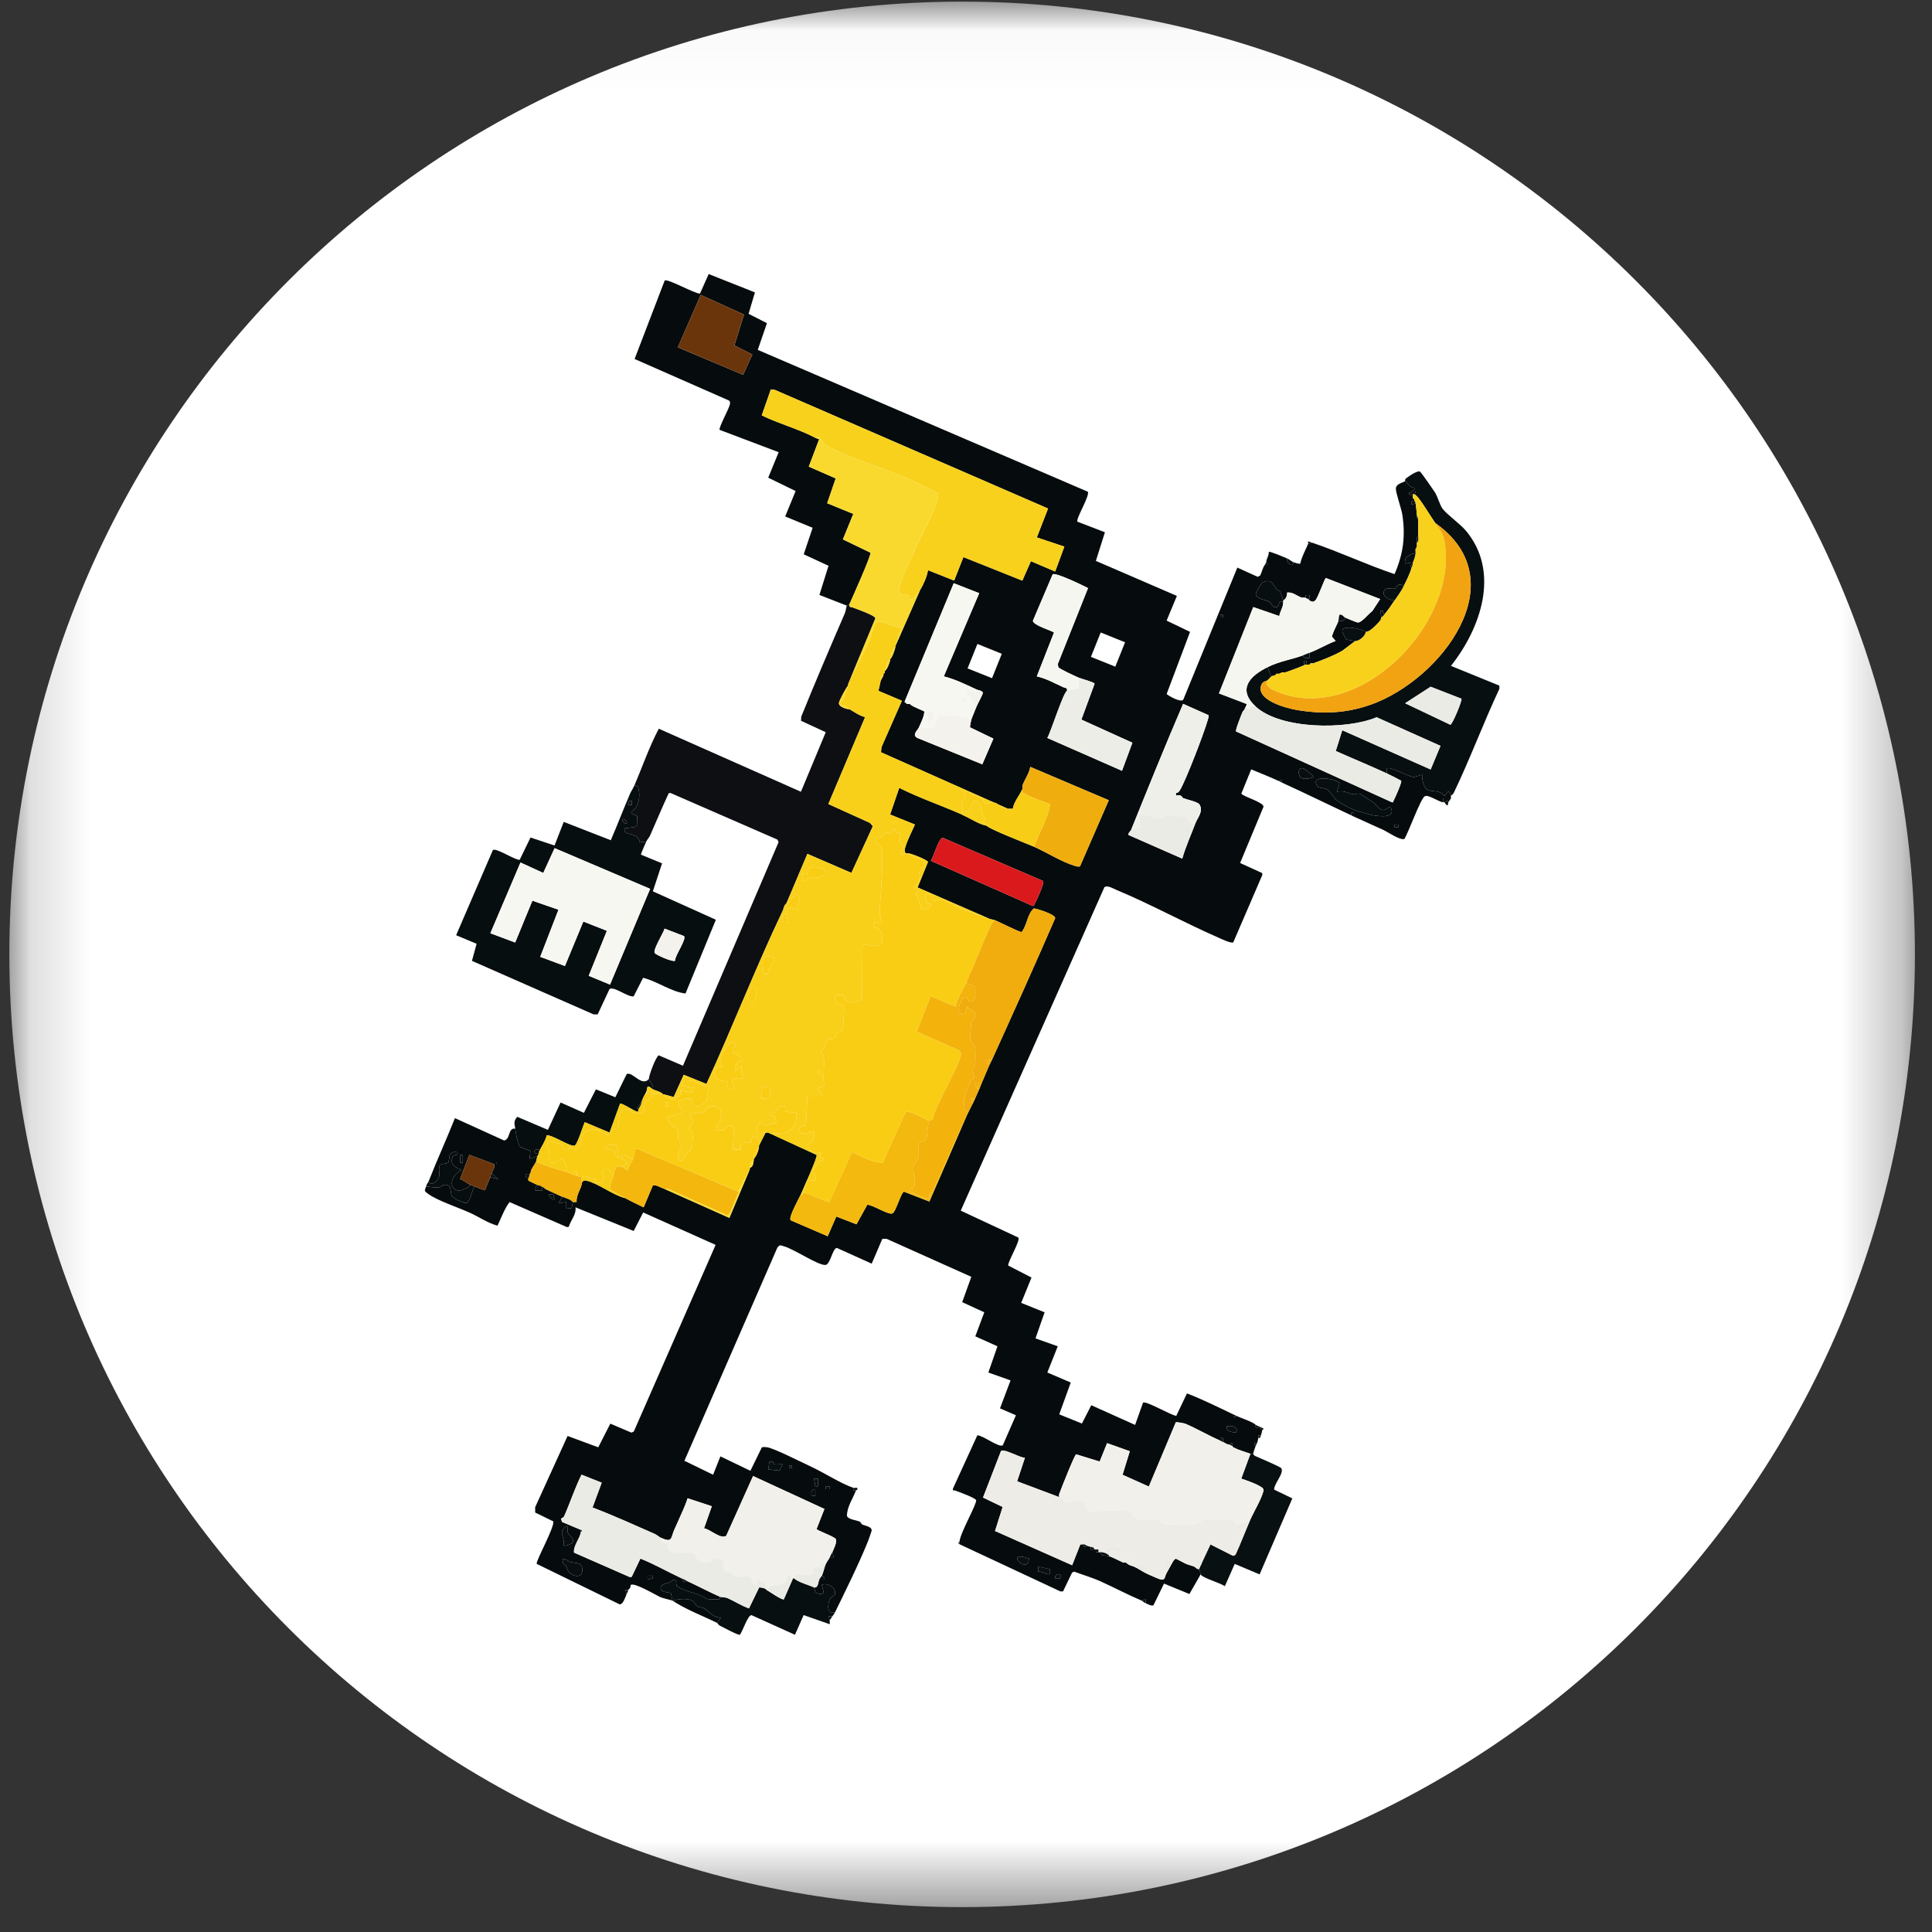 <svg width="32" height="32" viewBox="0 0 32 32" fill="none" xmlns="http://www.w3.org/2000/svg">
<rect x="0" y="0" width="32" height="32" fill="#333333" stroke="none"/>
<g clip-path="url(#clip0_2854_63012)">
<mask id="mask0_2854_63012" style="mask-type:luminance" maskUnits="userSpaceOnUse" x="0" y="0" width="32" height="32">
<path d="M31.717 0.027H0.155V31.588H31.717V0.027Z" fill="white"/>
</mask>
<g mask="url(#mask0_2854_63012)">
<path d="M15.936 31.588C24.652 31.588 31.717 24.523 31.717 15.808C31.717 7.092 24.652 0.027 15.936 0.027C7.221 0.027 0.155 7.092 0.155 15.808C0.155 24.523 7.221 31.588 15.936 31.588Z" fill="white"/>
<path d="M10.813 26.098H10.726V26.163L10.813 26.141V26.098ZM17.564 26.077C17.524 26.072 17.5 26.076 17.477 26.11L17.477 26.142H17.564V26.077ZM17.389 25.991L17.195 25.947L17.196 26.032C17.288 26.017 17.419 26.163 17.389 25.991ZM9.372 25.932C9.398 25.976 9.394 26.016 9.437 26.052C9.537 26.137 9.674 26.124 9.641 25.957C9.625 25.877 9.508 25.891 9.445 25.871C9.41 25.86 9.298 25.754 9.324 25.884C9.331 25.918 9.367 25.923 9.372 25.932ZM17.043 25.816C16.669 25.675 16.933 26.017 17.033 25.882L17.043 25.816ZM9.484 25.552C9.527 25.477 9.419 25.434 9.406 25.388C9.395 25.35 9.414 25.301 9.391 25.273C9.226 25.379 9.362 25.443 9.337 25.599C9.353 25.616 9.474 25.57 9.484 25.552ZM13.505 24.665C13.438 24.66 13.434 24.72 13.44 24.773L13.505 24.774V24.665ZM13.743 24.622H13.678V24.665H13.743V24.622ZM13.548 24.491L13.483 24.492L13.505 24.622C13.582 24.639 13.538 24.536 13.548 24.491ZM13.114 24.275H13.07V24.318H13.114V24.275ZM12.805 24.216C12.785 24.205 12.766 24.208 12.746 24.21L12.723 24.34L12.915 24.357L12.962 24.253C12.918 24.248 12.866 24.262 12.825 24.252C12.808 24.249 12.808 24.219 12.805 24.216ZM20.494 23.732C20.488 23.622 20.416 23.611 20.32 23.623C20.301 23.724 20.422 23.72 20.494 23.732ZM9.161 19.782L9.098 19.78V19.812L9.153 19.867H9.185L9.161 19.782ZM8.219 19.259V19.28C8.233 19.273 8.233 19.266 8.219 19.259ZM7.665 19.128H7.622V19.259H7.665V19.128ZM17.279 14.593L15.617 13.877C15.546 13.873 15.465 14.198 15.417 14.257L17.099 15.003C17.135 15.012 17.126 14.992 17.135 14.975C17.165 14.925 17.3 14.627 17.279 14.593ZM23.164 13.657H23.099V13.7H23.164V13.657ZM22.144 13.114L22.188 12.973C22.171 12.914 21.689 12.806 21.816 13.019C21.851 13.06 21.936 13.042 21.992 13.082C22.041 13.117 22.088 13.219 22.155 13.266C22.226 13.317 22.404 13.415 22.485 13.435C22.557 13.452 22.692 13.495 22.742 13.504C22.855 13.522 23.128 13.557 23.034 13.374C22.988 13.359 22.959 13.407 22.93 13.414C22.847 13.433 22.797 13.324 22.741 13.287C22.711 13.268 22.541 13.155 22.529 13.15C22.481 13.132 22.448 13.162 22.417 13.156C22.332 13.141 22.251 13.085 22.144 13.114ZM21.753 12.875C21.769 12.853 21.619 12.742 21.601 12.734C21.523 12.695 21.499 12.772 21.518 12.838C21.545 12.929 21.684 12.897 21.753 12.875ZM18.736 13.744C18.724 13.772 18.684 13.79 18.692 13.83L19.582 14.221C19.639 14.02 19.727 13.83 19.8 13.635C19.834 13.543 19.939 13.438 19.866 13.324C19.839 13.28 19.655 13.243 19.599 13.221C19.581 13.213 19.565 13.147 19.485 13.179L19.474 13.136C19.512 13.133 19.526 13.117 19.544 13.086C19.643 12.926 19.951 12.12 20.006 11.92C20.013 11.896 20.021 11.873 20.018 11.846L19.596 11.658C19.299 12.349 19.017 13.047 18.736 13.744ZM20.255 10.183H20.212V10.226H20.255V10.183ZM15.067 11.659C15.081 11.666 15.091 11.683 15.133 11.703C15.191 11.73 15.248 11.757 15.307 11.781C15.321 11.839 15.247 11.987 15.219 12.05C15.197 12.099 15.103 12.167 15.19 12.221L16.27 12.66L16.454 12.234L16.068 12.048C16.062 12.04 16.082 11.938 16.088 11.92C16.107 11.862 16.149 11.77 16.174 11.703C16.188 11.667 16.282 11.496 16.28 11.474C16.258 11.431 16.206 11.435 16.174 11.42C16.001 11.339 15.814 11.248 15.632 11.203L16.219 9.825L15.797 9.66L14.982 11.625L15.017 11.656C15.033 11.664 15.059 11.655 15.067 11.659ZM17.867 11.225C17.813 11.201 17.544 11.079 17.53 11.051L17.52 10.999L18.021 9.741C17.94 9.698 17.488 9.479 17.436 9.512L17.108 10.282C17.111 10.36 17.452 10.455 17.457 10.478L17.173 11.203C17.328 11.237 17.469 11.318 17.613 11.383C17.645 11.398 17.684 11.386 17.672 11.442C17.607 11.482 17.409 12.114 17.347 12.223L18.584 12.767L18.756 12.302L17.911 11.919L18.13 11.325C18.124 11.299 17.904 11.241 17.867 11.225ZM12.309 6.208L12.461 5.872L12.164 5.721L12.323 5.21L11.606 4.885L11.227 5.752L12.309 6.208ZM14.025 10.031L13.572 9.854L13.723 9.371L13.312 9.181L13.46 8.742L13.005 8.554L13.178 8.133L12.724 7.912L12.897 7.49L11.92 7.12C11.897 7.087 12.08 6.765 12.09 6.692C12.094 6.667 12.096 6.649 12.072 6.633L10.511 5.946L11.009 4.647C11.055 4.608 11.499 4.863 11.594 4.863L11.738 4.539L12.504 4.843L12.399 5.198L12.703 5.353L12.551 5.795L18.017 8.144C18.059 8.203 17.811 8.602 17.846 8.641L18.301 8.816L18.151 9.29L19.493 9.87L19.323 10.279L19.711 10.466L19.324 11.493C19.332 11.516 19.581 11.655 19.602 11.581L20.494 9.401L20.831 9.554L20.874 9.531C20.895 9.488 20.919 9.388 20.95 9.357C20.955 9.353 20.988 9.362 20.993 9.357C21.006 9.346 20.972 9.317 20.972 9.314C20.972 9.261 21.021 9.2 21.015 9.14C21.031 9.127 21.278 9.232 21.319 9.249C21.313 9.297 21.335 9.331 21.374 9.357H21.405L21.428 9.314C21.447 9.321 21.526 9.345 21.536 9.336C21.561 9.221 21.62 9.117 21.666 9.01L21.732 8.988C22.192 9.143 22.636 9.354 23.098 9.509C23.242 9.179 23.281 8.882 23.227 8.524C23.212 8.426 23.114 8.152 23.12 8.088C23.128 8.009 23.235 7.998 23.273 7.968C23.326 8.009 23.345 8.076 23.424 8.077C23.451 8.103 23.362 8.164 23.338 8.164L23.349 8.207C23.371 8.206 23.393 8.185 23.403 8.185C23.406 8.205 23.399 8.232 23.403 8.25C23.407 8.267 23.424 8.27 23.425 8.272C23.427 8.278 23.423 8.287 23.425 8.294L23.381 8.304L23.381 8.358L23.446 8.337C23.459 8.399 23.461 8.469 23.468 8.532C23.471 8.556 23.46 8.587 23.49 8.598V8.88C23.453 8.898 23.471 8.954 23.468 8.988C23.466 9.009 23.471 9.033 23.468 9.054C23.468 9.056 23.452 9.06 23.446 9.097C23.443 9.117 23.45 9.142 23.446 9.162C23.349 9.177 23.256 9.224 23.273 9.336L23.403 9.314C23.4 9.321 23.406 9.33 23.403 9.336C23.402 9.338 23.368 9.345 23.363 9.371C23.36 9.388 23.381 9.399 23.381 9.401C23.356 9.496 23.296 9.616 23.251 9.705C23.14 9.638 23.131 9.743 23.106 9.749C23.063 9.76 22.964 9.727 22.935 9.769C22.865 9.869 23.012 9.947 23.099 9.944C23.034 10.043 23.003 10.089 22.926 10.182L22.903 10.117H22.86L22.882 10.226C22.876 10.233 22.874 10.267 22.851 10.292C22.809 10.337 22.737 10.414 22.687 10.443C22.677 10.449 22.651 10.441 22.643 10.465H22.621C22.557 10.416 22.198 10.335 22.235 10.471C22.237 10.478 22.294 10.588 22.299 10.591C22.306 10.595 22.44 10.617 22.448 10.617L22.231 10.78C22.074 10.867 21.921 10.926 21.753 10.986C21.752 10.986 21.753 10.979 21.732 10.986C21.725 10.988 21.716 10.984 21.71 10.986C21.702 10.989 21.695 11.001 21.688 11.008H21.645L21.634 10.943H21.601V10.997L21.623 11.008C21.521 11.055 21.409 11.096 21.302 11.133C21.278 11.142 21.247 11.133 21.232 11.138C21.209 11.146 21.192 11.159 21.189 11.159C21.177 11.164 21.157 11.156 21.145 11.159C21.129 11.166 21.125 11.181 21.124 11.181C21.102 11.192 21.07 11.196 21.059 11.203L20.993 11.051C21.198 10.95 21.388 10.926 21.579 10.856C21.603 10.907 21.635 10.904 21.688 10.899V10.812C21.83 10.76 21.978 10.67 22.122 10.616L22.06 10.545C22.082 10.455 22.133 10.375 22.166 10.291C22.212 10.285 22.288 10.289 22.274 10.226C22.313 10.243 22.457 10.306 22.486 10.31C22.55 10.319 22.667 10.164 22.729 10.122L22.86 9.922L21.961 9.574C21.94 9.576 21.831 9.901 21.786 9.944C21.766 9.963 21.753 9.972 21.725 9.963C21.694 9.959 21.678 9.926 21.666 9.922L21.688 9.911L21.688 9.857H21.623L21.623 9.901C21.609 9.895 21.576 9.904 21.552 9.896C21.478 9.869 21.412 9.805 21.32 9.814C21.318 9.863 21.306 9.921 21.254 9.944C21.253 9.932 21.209 9.805 21.204 9.798C21.194 9.784 21.159 9.778 21.145 9.76C21.085 9.682 21.06 9.573 20.906 9.65C20.892 9.658 20.803 9.814 20.801 9.828C20.792 9.921 20.98 9.939 21.024 9.968C21.067 9.996 21.07 10.08 21.155 10.051C21.201 10.035 21.16 9.938 21.254 9.965C21.257 10.06 21.203 10.117 21.189 10.204L20.758 10.055L20.19 11.485L20.646 11.659C20.651 11.685 20.632 11.703 20.624 11.724C20.606 11.774 20.591 11.767 20.578 11.798C20.561 11.838 20.457 12.098 20.473 12.115L23.048 13.285C23.088 13.298 23.072 13.278 23.082 13.26C23.109 13.213 23.217 12.968 23.209 12.932C23.131 12.89 23.05 12.848 22.969 12.81C22.977 12.775 22.941 12.72 23.002 12.722C23.087 12.725 23.311 12.858 23.419 12.871L23.555 12.832C23.549 12.895 23.577 13.034 23.629 13.072C23.702 13.125 23.856 13.078 23.914 13.179C23.961 13.196 23.981 13.021 24.032 13.179C24.028 13.189 24.037 13.213 24.032 13.222H23.902V13.288C23.826 13.281 23.654 13.153 23.598 13.189C23.525 13.236 23.329 13.79 23.26 13.897C23.184 13.918 22.995 13.785 22.912 13.746C22.756 13.673 22.589 13.602 22.426 13.526L22.426 13.461H22.383V13.505C21.999 13.326 21.617 13.137 21.232 12.962V12.919H21.2L21.189 12.94C21.037 12.87 20.879 12.807 20.724 12.743L20.561 13.143C20.577 13.192 20.925 13.282 20.928 13.362L20.54 14.294L20.906 14.461L20.908 14.492L20.427 15.608C20.391 15.631 20.224 15.549 20.176 15.528C19.613 15.282 19.055 14.974 18.49 14.739C18.44 14.718 18.332 14.653 18.291 14.698L15.913 20.052L16.867 20.498C16.904 20.549 16.701 20.875 16.698 20.961L17.085 21.16L16.914 21.58L17.302 21.736L17.151 22.168L17.52 22.299L17.347 22.733L17.735 22.899L17.544 23.426L17.92 23.578L18.075 23.275L18.801 23.601L18.932 23.233C18.978 23.194 19.393 23.442 19.483 23.451L19.66 23.079C19.924 23.181 20.172 23.305 20.429 23.428V23.471H20.462L20.473 23.449C20.543 23.483 20.766 23.556 20.798 23.601C20.802 23.606 20.79 23.632 20.801 23.641C20.816 23.655 20.89 23.644 20.907 23.688C20.9 23.722 20.896 23.741 20.885 23.775H20.842V23.818C20.839 23.822 20.833 23.876 20.82 23.905H20.776L20.777 23.938L20.798 23.948C20.782 23.991 20.767 24.035 20.755 24.079C20.744 24.075 20.723 24.083 20.711 24.079C20.622 24.047 20.52 24.02 20.434 23.976C20.421 23.969 20.414 23.961 20.407 23.948C20.402 23.94 20.413 23.911 20.407 23.905C20.395 23.893 20.366 23.927 20.364 23.927C20.314 23.927 20.289 23.896 20.256 23.884L20.255 23.818H20.212V23.862C20.022 23.78 19.8 23.651 19.631 23.581C19.61 23.573 19.484 23.55 19.475 23.558L19.028 24.622L18.593 24.427L18.713 24.037L18.337 23.903L18.214 24.208L17.824 24.088C17.793 24.107 17.571 24.67 17.542 24.752C17.538 24.763 17.545 24.782 17.542 24.796L16.847 24.535L16.976 24.145C16.893 24.148 16.635 23.99 16.58 24.033L16.282 24.804L16.607 24.96L16.481 25.358L17.758 25.925L17.893 25.581L17.955 25.577V25.62C17.974 25.629 17.994 25.599 17.998 25.599C18.001 25.599 18.061 25.618 18.063 25.62C18.074 25.635 18.032 25.68 18.128 25.664H18.15V25.707C18.164 25.71 18.18 25.705 18.193 25.707C18.207 25.71 18.223 25.705 18.237 25.707C18.222 25.786 18.327 25.759 18.367 25.773C18.45 25.802 18.525 25.846 18.606 25.881C18.616 25.886 18.639 25.876 18.649 25.881C18.653 25.883 18.675 25.908 18.714 25.925C18.741 25.936 18.764 25.94 18.779 25.946C18.852 25.978 18.937 26.041 19.018 26.076C19.067 26.098 19.12 26.12 19.166 26.14C19.31 26.202 19.279 26.132 19.322 26.055C19.358 25.989 19.395 25.925 19.431 25.859C19.444 25.834 19.471 25.82 19.474 25.816C19.503 25.831 19.533 25.844 19.561 25.859C19.661 25.916 19.68 25.914 19.778 25.946C19.793 25.951 19.826 25.999 19.865 25.989C19.865 25.994 19.885 26.072 19.887 26.076L19.7 26.402L19.28 26.229L19.105 26.588C19.075 26.607 19.007 26.567 18.975 26.554V26.489L18.909 26.511C18.677 26.413 18.463 26.298 18.237 26.196C18.1 26.133 17.934 26.084 17.791 26.031L17.757 26.047L17.607 26.359H17.564L15.892 25.577V25.534C15.91 25.376 16.175 24.924 16.168 24.849C16.164 24.813 15.872 24.705 15.816 24.687C15.793 24.68 15.776 24.703 15.784 24.655L16.188 23.773C16.28 23.774 16.544 23.98 16.609 23.939L16.827 23.441L16.563 23.327L16.738 22.864L16.37 22.733L16.521 22.299L16.154 22.134L16.303 21.736L15.937 21.568L16.088 21.148L14.685 20.519L14.614 20.52L14.438 20.93L13.862 20.67C13.788 20.671 13.755 20.949 13.669 20.952C13.541 20.956 13.137 20.679 12.979 20.641C12.957 20.636 12.935 20.622 12.911 20.629L12.877 20.661L11.336 24.195L11.811 24.426L11.932 24.122L12.429 24.361L12.618 23.974C12.637 23.963 12.686 23.968 12.71 23.972C12.827 23.991 13.29 24.226 13.433 24.292C13.645 24.39 13.926 24.572 14.134 24.643V24.687H14.177C14.125 24.826 14.03 24.952 14.028 25.107C14.047 25.169 14.19 25.179 14.237 25.202C14.261 25.214 14.261 25.239 14.281 25.25C14.324 25.272 14.437 25.282 14.438 25.348C14.438 25.359 14.387 25.502 14.377 25.527C14.23 25.893 14.006 26.346 13.83 26.706C13.687 26.743 13.707 26.562 13.748 26.483C13.768 26.444 13.816 26.441 13.827 26.41C13.865 26.302 13.704 26.206 13.613 26.25C13.601 26.266 13.683 26.41 13.601 26.403C13.472 26.393 13.504 26.326 13.483 26.294C13.558 26.297 13.544 26.218 13.57 26.164L13.656 26.163V26.131L13.613 26.098C13.638 26.041 13.657 25.951 13.678 25.903C13.693 25.868 13.732 25.822 13.743 25.794L13.808 25.794L13.787 25.707C13.81 25.654 13.87 25.535 13.842 25.49C13.816 25.449 13.528 25.348 13.525 25.325L13.655 24.993L12.473 24.448L12.029 25.437C11.934 25.5 11.763 25.328 11.661 25.314L11.79 24.948L11.389 24.816C11.35 24.944 11.288 25.063 11.236 25.186C11.212 25.241 11.199 25.272 11.175 25.322C11.104 25.472 11.148 25.563 10.943 25.469C10.91 25.453 10.88 25.422 10.843 25.406C10.502 25.256 10.161 25.101 9.814 24.969L9.966 24.558L9.632 24.425C9.521 24.648 9.444 24.889 9.343 25.116C9.33 25.144 9.295 25.145 9.293 25.154L9.309 25.208L9.619 25.338C9.618 25.353 9.62 25.367 9.619 25.381C9.611 25.474 9.492 25.602 9.508 25.716L10.433 26.122L10.463 26.117L10.607 25.815C10.842 25.908 11.062 26.036 11.29 26.142L11.325 26.206L11.377 26.185C11.558 26.268 11.744 26.367 11.92 26.445C11.932 26.512 11.886 26.487 11.845 26.489C11.659 26.497 11.706 26.468 11.588 26.42C11.474 26.373 11.32 26.347 11.217 26.274C11.192 26.257 11.208 26.21 11.193 26.185C11.159 26.13 11.124 26.198 11.089 26.211C11.041 26.23 10.941 26.233 10.942 26.305C10.942 26.373 11.066 26.372 11.112 26.385L11.138 26.511C11.226 26.487 11.354 26.471 11.441 26.501C11.502 26.522 11.521 26.587 11.552 26.607C11.584 26.627 11.632 26.621 11.668 26.644C11.755 26.7 11.812 26.794 11.941 26.794L11.877 26.88C11.617 26.753 11.369 26.663 11.138 26.511C11.129 26.505 10.98 26.474 10.928 26.449C10.857 26.416 10.499 26.202 10.446 26.253C10.443 26.298 10.435 26.312 10.4 26.337C10.395 26.341 10.37 26.334 10.357 26.337L10.379 26.402C10.359 26.449 10.321 26.578 10.263 26.573L8.89 25.903C8.867 25.865 9.184 25.303 9.165 25.199L8.864 25.052L8.864 24.964L9.401 23.784L9.909 23.972L10.109 23.58L10.459 23.729L10.498 23.71L11.853 20.619L10.653 20.082L10.496 20.389L9.532 19.997C9.548 20.119 9.452 20.209 9.421 20.32L9.391 20.325L8.44 19.91C8.354 20.022 8.304 20.169 8.24 20.301C8.075 20.256 7.935 20.156 7.782 20.087C7.599 20.003 7.246 19.887 7.094 19.776C7.015 19.719 7.035 19.723 7.058 19.65C7.107 19.659 7.22 19.673 7.265 19.668C7.3 19.665 7.321 19.633 7.352 19.627C7.487 19.605 7.453 19.718 7.475 19.785C7.5 19.866 7.644 19.901 7.716 19.929C7.787 19.916 7.82 19.704 7.861 19.65C7.886 19.66 8.026 19.72 8.034 19.715C8.058 19.64 8.093 19.571 8.121 19.497L8.251 19.53L8.143 19.432C8.158 19.385 8.203 19.342 8.185 19.282L7.774 19.128L7.62 19.528C7.681 19.551 7.739 19.6 7.795 19.628C7.503 19.876 7.347 19.548 7.643 19.378C7.643 19.358 7.433 19.341 7.494 19.164C7.513 19.109 7.596 19.158 7.578 19.085C7.396 19.056 7.463 19.199 7.422 19.254C7.404 19.279 7.306 19.27 7.284 19.301C7.259 19.36 7.285 19.427 7.274 19.486C7.264 19.544 7.145 19.668 7.101 19.563C7.239 19.211 7.395 18.872 7.535 18.52L8.35 18.89C8.459 18.87 8.409 18.677 8.534 18.694C8.544 18.786 8.569 18.894 8.604 18.993L8.785 19.063L8.772 19.193L8.903 19.15C8.887 19.184 8.889 19.219 8.881 19.237C8.863 19.277 8.815 19.34 8.794 19.389C8.783 19.416 8.794 19.41 8.794 19.411C8.786 19.43 8.776 19.444 8.772 19.454H8.707L8.708 19.486C8.713 19.502 8.744 19.51 8.751 19.519C8.754 19.523 8.744 19.547 8.756 19.557C8.762 19.562 8.868 19.609 8.903 19.628L8.859 19.683V19.715H8.989L8.968 19.65C8.982 19.657 8.996 19.664 9.011 19.671C9.015 19.673 9.021 19.687 9.033 19.693C9.124 19.738 9.222 19.78 9.315 19.823L9.25 19.931L9.38 19.91L9.38 20.019L9.469 20.009L9.489 19.91L9.551 19.908C9.54 19.785 9.627 19.7 9.641 19.584C9.666 19.546 9.679 19.548 9.72 19.557C9.911 19.602 10.154 19.796 10.357 19.845C10.457 19.9 10.558 19.947 10.661 19.997L10.812 19.637C10.848 19.611 10.954 19.676 11.008 19.693L12.081 20.172L12.419 19.367C12.421 19.361 12.417 19.352 12.419 19.345C12.48 19.32 12.474 19.267 12.485 19.215C12.486 19.208 12.483 19.2 12.485 19.194C12.53 19.148 12.563 19.062 12.571 18.998C12.572 18.991 12.571 18.984 12.571 18.976L12.68 18.76L12.723 18.759L13.526 19.129C13.549 19.155 13.298 19.705 13.266 19.78C13.235 19.852 13.059 20.154 13.095 20.211L13.709 20.476L13.852 20.149L14.186 20.278L14.365 19.955C14.456 19.953 14.725 20.134 14.785 20.096C14.843 20.059 14.922 19.753 14.973 19.738L15.393 19.901L16.022 18.455C16.049 18.398 16.082 18.34 16.109 18.282C16.116 18.267 16.124 18.253 16.131 18.238C16.161 18.173 16.189 18.107 16.218 18.043C16.235 18.006 16.246 17.967 16.261 17.934C16.307 17.834 16.346 17.73 16.392 17.63C16.403 17.605 16.42 17.576 16.435 17.543C16.787 16.767 17.138 15.991 17.477 15.208C17.477 15.144 17.191 15.056 17.123 15.046C17.012 15.146 17.016 15.318 16.922 15.437C16.888 15.444 16.547 15.267 16.478 15.242C16.451 15.231 16.419 15.23 16.392 15.22L15.198 14.699L15.37 14.277C15.361 14.241 15.093 14.137 15.046 14.134C15.031 14.134 15.017 14.135 15.002 14.134C14.975 14.099 14.983 14.07 14.995 14.031C15.028 13.916 15.105 13.769 15.154 13.657L14.743 13.491L14.894 13.049C15.224 13.215 15.577 13.335 15.914 13.483C15.927 13.489 15.942 13.498 15.957 13.505C16.083 13.56 16.208 13.651 16.348 13.678C16.355 13.721 17.034 13.983 17.13 14.026C17.336 14.117 17.59 14.279 17.802 14.341C17.83 14.35 17.858 14.358 17.888 14.35L18.365 13.254L17.065 12.702C17.047 12.806 16.986 12.891 16.945 12.984C16.931 13.015 16.94 13.057 16.934 13.07C16.889 13.171 16.798 13.273 16.776 13.391C16.765 13.403 16.75 13.394 16.739 13.396C16.732 13.397 16.724 13.396 16.717 13.396C16.71 13.396 16.702 13.397 16.695 13.396L14.592 12.46L14.6 12.375L14.938 11.607L14.547 11.441C14.567 11.387 14.574 11.319 14.59 11.268C14.596 11.25 14.623 11.214 14.633 11.181C14.636 11.175 14.631 11.166 14.633 11.159C14.634 11.158 14.65 11.152 14.655 11.138C14.657 11.132 14.653 11.123 14.655 11.116C14.704 11.069 14.721 11.005 14.742 10.943C14.744 10.936 14.74 10.927 14.742 10.921C14.788 10.871 14.809 10.79 14.829 10.726C14.831 10.719 14.827 10.71 14.829 10.704L15.241 9.77C15.3 9.671 15.35 9.558 15.371 9.444L15.804 9.616L15.957 9.227L16.933 9.617L17.075 9.295L17.477 9.466L17.629 9.054L17.173 8.902L17.359 8.423L12.832 6.457L12.768 6.449L12.617 6.88C12.901 7.02 13.226 7.103 13.505 7.252C13.525 7.262 13.547 7.268 13.568 7.275L13.396 7.729L13.842 7.924L13.701 8.335L14.133 8.512L13.961 8.934L14.418 9.154C14.429 9.209 14.118 9.896 14.069 10.009C14.066 10.016 14.029 10.024 14.025 10.031Z" fill="#060C0D"/>
<path fill-rule="evenodd" clip-rule="evenodd" d="M18.635 10.638L18.473 11.042L18.069 10.88L18.231 10.476L18.635 10.638Z" fill="white"/>
<path fill-rule="evenodd" clip-rule="evenodd" d="M16.593 10.829L16.431 11.233L16.026 11.071L16.189 10.666L16.593 10.829Z" fill="white"/>
<path d="M14.069 10.009C14.056 10.066 14.099 10.05 14.132 10.064C14.193 10.089 14.489 10.191 14.501 10.239L14.047 11.334C14.045 11.34 14.05 11.349 14.047 11.355C14.009 11.398 13.895 11.611 13.895 11.649C13.896 11.706 14.017 11.747 14.069 11.746C14.153 11.794 14.232 11.854 14.329 11.877L13.72 13.317L14.41 13.63L14.457 13.685L14.102 14.458L13.373 14.143L13.027 14.96C12.977 15.007 12.985 15.042 12.962 15.09C12.514 16.03 12.136 17.007 11.701 17.954L11.325 17.802L11.158 18.171L11.008 18.129C11.005 18.126 10.994 18.132 10.987 18.129C10.941 18.079 10.871 18.069 10.813 18.043C10.835 17.974 10.748 17.906 10.748 17.869C10.747 17.809 10.868 17.49 10.912 17.48L11.312 17.652L12.896 13.948L12.876 13.906L11.105 13.134L11.076 13.138C10.968 13.369 10.871 13.606 10.767 13.839C10.75 13.876 10.719 13.906 10.704 13.939L10.596 13.951C10.567 13.755 10.305 13.866 10.348 13.72L10.517 13.697L10.549 13.665L10.553 13.518C10.372 13.447 10.497 13.435 10.528 13.384C10.589 13.283 10.602 13.173 10.575 13.06C10.563 13.01 10.549 13.023 10.509 13.005C10.643 12.694 10.753 12.37 10.912 12.07L13.266 13.114L13.677 12.128L13.268 11.939L13.271 11.871C13.503 11.297 13.746 10.728 13.992 10.161C14.01 10.12 14.016 10.048 14.025 10.031C14.029 10.024 14.066 10.016 14.069 10.009Z" fill="#0D0F13"/>
<path d="M11.331 15.505L11.008 15.381C10.986 15.457 10.811 15.733 10.844 15.784C10.866 15.818 11.143 15.939 11.18 15.913C11.18 15.824 11.37 15.567 11.331 15.505ZM10.768 14.722L9.186 14.048L8.998 14.459L8.621 14.286L8.122 15.457L8.533 15.611L8.818 14.918L9.25 15.068L8.948 15.848L9.357 16L9.662 15.263L10.052 15.417L9.751 16.162L10.104 16.308L10.768 14.722ZM10.379 13.635C10.401 13.613 10.336 13.548 10.314 13.57C10.291 13.592 10.357 13.657 10.379 13.635ZM10.465 13.266H10.422L10.4 13.331H10.465V13.266ZM10.509 13.005C10.549 13.023 10.563 13.01 10.575 13.06C10.602 13.173 10.589 13.283 10.528 13.384C10.497 13.435 10.372 13.447 10.553 13.518L10.549 13.665L10.517 13.697L10.348 13.72C10.305 13.866 10.567 13.755 10.596 13.951L10.704 13.939C10.691 13.968 10.611 14.146 10.617 14.156L10.966 14.3L10.813 14.763L11.857 15.234L11.354 16.456C11.114 16.426 10.891 16.256 10.652 16.195L10.495 16.503C10.394 16.517 10.173 16.333 10.096 16.381L9.899 16.802L9.831 16.801L7.817 15.915L7.894 15.632L7.555 15.49L8.164 14.079C8.223 14.041 8.516 14.241 8.607 14.242L8.787 13.872L9.185 14.004L9.337 13.613L10.117 13.917C10.227 13.66 10.328 13.397 10.438 13.141C10.45 13.112 10.486 13.06 10.509 13.005Z" fill="#070E0F"/>
<path d="M24.206 11.573L23.696 11.375L23.273 11.648L24.022 12.004C24.057 12.002 24.223 11.597 24.206 11.573ZM23.436 8.141V8.163C23.45 8.156 23.45 8.149 23.436 8.141ZM23.273 7.968C23.275 7.967 23.266 7.939 23.288 7.924C23.332 7.891 23.483 7.782 23.523 7.814C23.541 7.828 23.744 8.117 23.768 8.156C23.814 8.233 23.849 8.366 23.892 8.424C23.967 8.525 24.182 8.673 24.282 8.793C24.851 9.474 24.526 10.407 24.032 11.029L24.834 11.356L24.835 11.408C24.569 11.974 24.351 12.566 24.08 13.13C24.065 13.162 24.034 13.176 24.032 13.179C23.981 13.021 23.961 13.196 23.914 13.179C23.856 13.078 23.702 13.125 23.629 13.072C23.577 13.034 23.549 12.895 23.555 12.832L23.419 12.871C23.311 12.858 23.087 12.725 23.002 12.722C22.941 12.72 22.977 12.775 22.969 12.81C22.691 12.681 22.404 12.564 22.124 12.439L22.232 12.095L23.696 12.745L23.859 12.354L22.801 11.88C22.299 12.092 21.209 12.082 20.798 11.703C20.489 11.417 20.701 11.196 20.993 11.051L21.059 11.203C21.048 11.21 21.016 11.252 20.993 11.268C20.971 11.285 20.92 11.282 20.896 11.334C20.778 11.596 21.319 11.734 21.488 11.761C21.915 11.831 22.298 11.815 22.708 11.67C23.865 11.259 25.13 9.62 23.772 8.663C23.698 8.558 23.528 8.27 23.456 8.207C23.436 8.19 23.432 8.184 23.403 8.185C23.393 8.185 23.371 8.206 23.349 8.207L23.339 8.164C23.362 8.164 23.451 8.103 23.424 8.077C23.345 8.076 23.326 8.009 23.273 7.968Z" fill="#080F11"/>
<path d="M20.755 24.079C20.757 24.08 20.768 24.107 20.792 24.117C20.851 24.142 21.209 24.296 21.222 24.318C21.274 24.401 21.099 24.576 21.104 24.673L21.405 24.818L20.863 26.077L20.451 25.903L20.287 26.273C20.213 26.218 19.914 26.136 19.886 26.076C19.885 26.072 19.864 25.994 19.864 25.989C19.865 25.955 19.899 25.921 19.908 25.881L20.049 25.58L20.422 25.769L20.463 25.753C20.552 25.56 20.626 25.36 20.711 25.165C20.756 25.062 20.93 24.763 20.927 24.674C20.926 24.613 20.628 24.513 20.559 24.491L20.711 24.079C20.722 24.083 20.743 24.075 20.755 24.079Z" fill="#091011"/>
<path d="M13.483 26.294C13.504 26.326 13.472 26.393 13.601 26.403C13.683 26.409 13.601 26.266 13.613 26.25C13.704 26.206 13.865 26.302 13.827 26.41C13.816 26.441 13.768 26.444 13.748 26.483C13.707 26.561 13.687 26.743 13.83 26.706C13.816 26.735 13.797 26.753 13.787 26.771L13.722 26.771L13.743 26.836C13.738 26.849 13.748 26.883 13.743 26.902L13.311 26.751L13.167 27.077L12.448 26.752C12.386 26.747 12.3 27.024 12.254 27.077C12.216 27.083 11.982 26.955 11.926 26.928C11.898 26.914 11.882 26.882 11.877 26.88L11.941 26.793C11.812 26.794 11.755 26.7 11.668 26.643C11.632 26.621 11.584 26.627 11.552 26.607C11.521 26.587 11.502 26.522 11.441 26.501C11.354 26.471 11.226 26.487 11.138 26.511L11.112 26.385C11.066 26.372 10.942 26.373 10.942 26.305C10.941 26.233 11.041 26.23 11.089 26.211C11.124 26.198 11.159 26.13 11.193 26.185C11.208 26.21 11.192 26.257 11.217 26.274C11.32 26.347 11.474 26.373 11.588 26.419C11.706 26.468 11.659 26.497 11.845 26.489C11.887 26.487 11.932 26.512 11.92 26.446C11.942 26.456 12.008 26.451 12.056 26.472C12.177 26.527 12.289 26.6 12.406 26.64L12.573 26.295C12.587 26.285 12.658 26.307 12.68 26.315C12.681 26.316 12.687 26.33 12.701 26.337C12.747 26.362 12.956 26.509 12.983 26.489L13.135 26.142H13.157C13.19 26.199 13.471 26.276 13.483 26.294Z" fill="#080F11"/>
<path d="M10.748 17.869C10.748 17.906 10.835 17.974 10.813 18.042C10.784 18.029 10.766 17.992 10.726 17.999C10.722 18.002 10.713 18.069 10.704 18.086C10.678 18.136 10.663 18.157 10.639 18.216L10.553 18.358L10.574 18.368C10.566 18.38 10.596 18.424 10.544 18.41C10.503 18.399 10.289 18.261 10.27 18.281L10.096 18.759L9.686 18.587C9.656 18.646 9.563 18.959 9.518 18.975C9.446 18.999 9.161 18.801 9.056 18.803C9.033 18.903 8.965 18.996 8.924 19.085V19.041C8.828 19.018 8.826 19.128 8.924 19.106C8.918 19.122 8.909 19.136 8.903 19.15L8.773 19.193L8.785 19.062L8.604 18.993C8.569 18.894 8.544 18.786 8.534 18.694C8.525 18.618 8.498 18.578 8.567 18.498L9.075 18.714L9.285 18.261L9.671 18.432L9.87 18.043L10.192 18.174L10.379 17.792C10.469 17.734 10.632 18.014 10.748 17.869Z" fill="#070E0F"/>
<path d="M7.101 19.563C7.145 19.668 7.264 19.544 7.274 19.486C7.285 19.426 7.259 19.36 7.284 19.3C7.306 19.269 7.404 19.279 7.422 19.254C7.463 19.199 7.396 19.056 7.578 19.085C7.596 19.158 7.513 19.109 7.494 19.163C7.433 19.341 7.643 19.358 7.643 19.378C7.347 19.548 7.503 19.876 7.795 19.628C7.805 19.632 7.837 19.639 7.861 19.649C7.82 19.704 7.787 19.916 7.716 19.928C7.644 19.901 7.5 19.866 7.475 19.785C7.453 19.717 7.487 19.605 7.352 19.627C7.321 19.632 7.3 19.664 7.265 19.668C7.22 19.673 7.107 19.659 7.058 19.649C7.072 19.602 7.092 19.586 7.101 19.563Z" fill="#070E0F"/>
<path d="M24.032 13.222C24.018 13.25 24.002 13.266 23.989 13.287L23.976 13.269C23.956 13.262 23.933 13.287 23.924 13.287C23.917 13.287 23.909 13.288 23.902 13.287V13.222H24.032Z" fill="#080F11"/>
<path d="M21.428 9.314L21.405 9.357H21.374C21.335 9.331 21.314 9.297 21.319 9.249C21.353 9.263 21.395 9.302 21.428 9.314Z" fill="#080F11"/>
<path d="M20.907 23.688C20.89 23.645 20.816 23.655 20.801 23.642C20.79 23.632 20.802 23.606 20.798 23.602L20.926 23.659C20.931 23.676 20.907 23.685 20.907 23.688Z" fill="#091011"/>
<path d="M23.989 13.288C23.977 13.308 23.997 13.394 23.924 13.288C23.933 13.287 23.956 13.263 23.976 13.269L23.989 13.288Z" fill="#060C0D"/>
<path d="M13.787 26.771C13.774 26.795 13.749 26.824 13.743 26.836L13.721 26.771H13.787Z" fill="#060C0D"/>
<path d="M18.909 26.511L18.975 26.489V26.554C18.945 26.542 18.924 26.517 18.909 26.511Z" fill="#091011"/>
<path d="M10.401 26.337C10.407 26.366 10.386 26.383 10.379 26.402L10.357 26.337C10.37 26.334 10.394 26.341 10.401 26.337Z" fill="#080F11"/>
<path d="M14.134 24.643C14.149 24.648 14.18 24.64 14.199 24.644C14.211 24.68 14.179 24.683 14.177 24.687H14.134V24.643Z" fill="#080F11"/>
<path d="M22.383 13.505V13.461H22.426L22.427 13.527C22.411 13.52 22.397 13.511 22.383 13.505Z" fill="#080F11"/>
<path d="M21.732 8.988L21.666 9.01C21.67 9.001 21.663 8.98 21.666 8.967L21.732 8.988Z" fill="#080F11"/>
<path d="M20.82 23.905C20.813 23.92 20.802 23.938 20.798 23.949L20.777 23.938L20.776 23.905H20.82Z" fill="#091011"/>
<path d="M20.885 23.775C20.858 23.856 20.859 23.799 20.842 23.818V23.775H20.885Z" fill="#091011"/>
<path d="M20.473 23.449L20.462 23.471H20.429V23.427C20.444 23.434 20.458 23.443 20.473 23.449Z" fill="#091011"/>
<path d="M20.972 9.314C20.972 9.317 21.006 9.346 20.993 9.357C20.988 9.362 20.955 9.353 20.95 9.357L20.972 9.314Z" fill="#080F11"/>
<path d="M21.189 12.94L21.2 12.918H21.232V12.962C21.218 12.955 21.203 12.947 21.189 12.94Z" fill="#080F11"/>
<path d="M15.892 25.577L15.874 25.563C15.871 25.546 15.892 25.538 15.892 25.534V25.577Z" fill="#091011"/>
<path d="M12.615 18.195C12.737 18.214 12.751 18.163 12.762 18.056C12.752 18.004 12.656 17.974 12.624 18.02L12.615 18.195ZM13.591 17.739H13.548V17.782H13.591V17.739ZM12.158 17.261C12.088 17.211 11.928 17.481 11.924 17.536C11.921 17.568 11.986 17.621 11.963 17.673C11.89 17.663 11.84 17.692 11.836 17.77C11.831 17.891 11.95 17.901 12.05 17.912L12.038 17.999L12.104 18.043C12.226 18.019 12.096 17.927 12.125 17.89C12.185 17.842 12.243 17.857 12.31 17.869C12.289 17.783 12.263 17.744 12.289 17.652L12.181 17.739C12.181 17.698 12.185 17.634 12.205 17.601C12.238 17.548 12.296 17.589 12.289 17.533C12.266 17.471 12.109 17.482 12.136 17.361L12.182 17.335L12.158 17.261ZM12.506 16.349C12.411 16.324 12.437 16.433 12.381 16.494C12.486 16.755 12.555 16.503 12.506 16.349ZM12.723 16.132C12.698 16.053 12.89 15.881 12.796 15.853C12.578 15.787 12.629 15.996 12.658 16.132L12.723 16.132ZM12.691 15.784V15.806C12.705 15.799 12.705 15.791 12.691 15.784ZM13.027 15.133C12.915 15.137 12.949 15.331 13.049 15.274L13.027 15.133ZM13.352 14.59C13.367 14.478 13.448 14.551 13.526 14.537C13.82 14.484 13.614 14.299 13.395 14.382L13.374 14.482L13.288 14.46L13.309 14.59H13.352ZM14.85 13.613H14.807V13.656H14.85V13.613ZM15.925 13.07V13.092C15.939 13.085 15.939 13.078 15.925 13.07ZM14.047 11.333C14.148 11.095 14.292 10.848 14.393 10.621C14.425 10.549 14.467 10.345 14.512 10.311C14.615 10.235 14.808 10.431 14.937 10.378C14.904 10.487 14.864 10.594 14.829 10.704C14.827 10.71 14.831 10.719 14.829 10.725C14.758 10.779 14.762 10.86 14.742 10.921C14.74 10.927 14.744 10.936 14.742 10.942C14.69 10.924 14.676 11.057 14.655 11.116C14.653 11.123 14.658 11.131 14.655 11.138L14.633 11.159C14.631 11.166 14.636 11.175 14.633 11.181C14.593 11.193 14.586 11.229 14.59 11.268C14.574 11.319 14.567 11.387 14.547 11.441L14.938 11.607L14.6 12.375L14.592 12.46L16.695 13.396C16.566 13.382 16.54 13.303 16.462 13.291C16.366 13.277 16.313 13.372 16.283 13.234L15.958 13.092C15.947 13.136 16.002 13.152 16.002 13.19C16.002 13.232 15.948 13.248 15.938 13.281C15.924 13.332 15.98 13.409 15.914 13.483C15.577 13.335 15.224 13.215 14.894 13.049L14.743 13.491L15.154 13.657C15.105 13.768 15.028 13.916 14.995 14.031C14.984 14.07 14.975 14.099 15.002 14.134C14.997 14.134 14.943 14.19 14.916 14.123C14.89 14.06 14.975 14.084 14.959 14.015C14.957 14.008 14.927 14.012 14.914 13.972C14.895 13.918 14.92 13.816 14.915 13.81C14.906 13.798 14.815 13.806 14.829 13.744L14.796 13.743L14.749 13.811C14.634 13.754 14.658 13.831 14.611 13.862C14.584 13.879 14.513 13.872 14.503 13.907C14.483 13.979 14.572 13.987 14.591 14.019C14.627 14.078 14.611 14.222 14.611 14.297C14.614 14.566 14.582 14.835 14.569 15.102C14.567 15.161 14.608 15.239 14.59 15.307L14.482 15.263L14.481 15.372C14.602 15.329 14.635 15.54 14.609 15.619C14.589 15.677 14.373 15.681 14.321 15.634L14.273 15.697L14.277 16.568C14.145 16.607 13.996 16.654 13.969 16.478L13.855 16.482C13.763 16.627 13.956 16.607 13.979 16.69C13.985 16.711 13.966 17.029 13.958 17.052C13.945 17.09 13.889 17.081 13.864 17.11C13.847 17.13 13.853 17.17 13.818 17.194C13.783 17.219 13.711 17.208 13.689 17.239C13.672 17.26 13.678 17.312 13.662 17.342C13.64 17.382 13.579 17.417 13.596 17.453C13.597 17.456 13.627 17.453 13.634 17.472C13.683 17.611 13.61 17.828 13.658 17.985C13.445 18.063 13.61 18.024 13.613 18.151H13.374L13.35 18.637L13.244 18.672C13.232 18.873 13.462 18.715 13.483 18.738C13.481 18.782 13.491 18.831 13.478 18.874C13.46 18.939 13.364 18.942 13.377 18.984C13.418 19.071 13.498 19.123 13.591 19.085C13.587 19.142 13.578 19.165 13.635 19.183L13.635 19.215C13.562 19.226 13.484 19.341 13.464 19.403C13.46 19.415 13.542 19.488 13.505 19.562L13.374 19.541L13.309 19.758C13.306 19.759 13.292 19.795 13.277 19.801L13.266 19.78C13.298 19.705 13.549 19.155 13.526 19.129L12.723 18.759C12.998 18.796 13.207 18.758 13.192 18.432L13.005 18.412V18.325C12.852 18.29 12.912 18.439 12.767 18.434C12.748 18.503 12.812 18.459 12.834 18.49C12.846 18.507 12.861 18.6 12.854 18.607C12.792 18.579 12.722 18.651 12.691 18.651C12.659 18.651 12.634 18.605 12.607 18.609C12.49 18.626 12.528 18.84 12.635 18.765C12.706 18.715 12.675 18.753 12.723 18.759L12.681 18.76L12.571 18.976C12.573 18.884 12.571 18.835 12.463 18.824L12.443 18.924L12.267 18.933L12.268 19.041H12.137L12.157 18.686C12.072 18.573 12.008 18.712 11.992 18.716C11.954 18.726 11.897 18.71 11.855 18.716C11.838 18.652 11.901 18.633 11.915 18.591C11.96 18.455 11.967 18.297 11.781 18.326C11.688 18.34 11.695 18.402 11.654 18.419C11.593 18.444 11.508 18.426 11.443 18.456L11.481 18.593L11.399 18.705L11.483 18.774C11.469 18.847 11.473 18.936 11.459 19.005C11.444 19.076 11.395 19.069 11.355 19.117C11.327 19.151 11.333 19.236 11.258 19.215C11.181 19.194 11.29 19.005 11.286 18.97C11.283 18.947 11.243 18.909 11.234 18.869C11.222 18.814 11.235 18.75 11.222 18.708C11.208 18.663 11.147 18.668 11.122 18.645C11.113 18.636 11.046 18.507 11.052 18.499L11.281 18.435C11.323 18.378 11.225 18.315 11.225 18.27C11.217 18.2 11.452 18.183 11.464 18.195C11.472 18.204 11.443 18.331 11.585 18.324C11.6 18.324 11.701 18.23 11.703 18.223C11.72 18.156 11.709 18.07 11.746 18C11.599 17.997 11.542 17.875 11.379 17.91C11.373 17.868 11.395 17.835 11.334 17.847C11.363 17.94 11.287 17.914 11.29 17.977C11.375 17.969 11.425 18.04 11.508 17.999L11.464 18.098L11.269 18.064C11.283 18.167 11.247 18.148 11.19 18.182C11.181 18.188 11.181 18.217 11.169 18.217C11.161 18.217 11.019 18.172 11.013 18.167C11.002 18.159 11.011 18.131 11.008 18.129L11.159 18.171L11.325 17.802L11.701 17.954C12.136 17.007 12.514 16.03 12.962 15.09C12.975 15.087 12.997 15.094 13.005 15.09C13.092 15.044 13.048 15.004 13.2 15.068C13.202 14.969 13.309 14.831 13.158 14.807C13.165 14.87 13.091 14.879 13.075 14.899C13.065 14.914 13.073 14.933 13.071 14.938C13.058 14.946 13.036 14.951 13.027 14.96L13.373 14.143L14.102 14.458L14.457 13.685L14.41 13.63L13.72 13.317L14.33 11.877C14.232 11.854 14.153 11.794 14.069 11.746C14.026 11.721 13.991 11.678 13.917 11.68C13.896 11.617 13.947 11.621 13.958 11.598C13.996 11.518 14.015 11.431 14.047 11.355C14.05 11.349 14.045 11.34 14.047 11.333Z" fill="#F9D019"/>
<path d="M13.309 19.758L13.374 19.541L13.505 19.562C13.542 19.488 13.46 19.415 13.464 19.403C13.483 19.341 13.561 19.226 13.635 19.215L13.635 19.183C13.578 19.165 13.587 19.142 13.591 19.085C13.497 19.123 13.418 19.071 13.377 18.984C13.364 18.942 13.459 18.939 13.478 18.874C13.49 18.832 13.481 18.782 13.482 18.738C13.461 18.715 13.231 18.873 13.244 18.672L13.35 18.637L13.374 18.151H13.613C13.61 18.024 13.445 18.063 13.657 17.985C13.61 17.828 13.682 17.611 13.633 17.472C13.627 17.453 13.597 17.456 13.596 17.453C13.579 17.418 13.64 17.382 13.661 17.342C13.678 17.312 13.672 17.261 13.689 17.239C13.711 17.208 13.783 17.219 13.818 17.194C13.852 17.17 13.846 17.13 13.864 17.11C13.889 17.081 13.945 17.09 13.957 17.052C13.966 17.029 13.985 16.711 13.979 16.69C13.956 16.607 13.763 16.627 13.855 16.483L13.969 16.478C13.996 16.654 14.145 16.607 14.277 16.567L14.273 15.697L14.321 15.634C14.372 15.681 14.589 15.677 14.609 15.619C14.635 15.54 14.602 15.329 14.481 15.372L14.482 15.263L14.59 15.307C14.608 15.239 14.567 15.161 14.569 15.102C14.582 14.836 14.614 14.566 14.611 14.297C14.611 14.222 14.627 14.078 14.591 14.019C14.572 13.987 14.483 13.979 14.503 13.907C14.513 13.872 14.584 13.879 14.61 13.862C14.658 13.831 14.634 13.754 14.749 13.811L14.796 13.744L14.828 13.744C14.815 13.806 14.906 13.798 14.915 13.81C14.92 13.816 14.895 13.918 14.913 13.972C14.927 14.012 14.957 14.008 14.959 14.015C14.975 14.084 14.89 14.06 14.915 14.123C14.943 14.19 14.997 14.134 15.002 14.134C15.017 14.135 15.031 14.134 15.046 14.134C15.124 14.23 15.358 14.214 15.303 14.372L15.241 14.373L15.26 14.428L15.218 14.45C15.257 14.517 15.221 14.584 15.19 14.649C15.186 14.658 15.072 14.723 15.219 14.721L15.156 14.815C15.271 14.884 15.187 15.088 15.334 15.064C15.399 15.054 15.452 14.967 15.398 14.96L15.353 14.958L15.328 14.819C15.424 14.746 15.44 14.912 15.473 14.918C15.512 14.925 15.553 14.889 15.61 14.903C15.701 14.926 15.801 15.004 15.889 15.039C16.065 15.11 16.212 15.157 16.392 15.22C16.419 15.23 16.451 15.231 16.478 15.242C16.451 15.258 16.436 15.276 16.422 15.305C16.27 15.624 16.146 15.962 16.001 16.284C15.942 16.414 15.858 16.533 15.827 16.675L15.415 16.501L15.185 17.088L15.88 17.393C15.903 17.404 15.912 17.422 15.915 17.446C15.937 17.591 15.482 18.32 15.454 18.528C15.433 18.566 15.395 18.561 15.393 18.564C15.317 18.54 15.062 18.379 15.001 18.421L14.619 19.26C14.436 19.25 14.274 19.159 14.113 19.085L13.741 19.908C13.709 19.931 13.371 19.739 13.309 19.758Z" fill="#F9CD14"/>
<path d="M13.504 7.251C13.226 7.103 12.901 7.02 12.617 6.879L12.768 6.449L12.832 6.457L17.359 8.423L17.173 8.901L17.629 9.053L17.477 9.466L17.075 9.295L16.933 9.617L15.957 9.227L15.804 9.616L15.371 9.444C15.35 9.558 15.3 9.671 15.241 9.77C15.226 9.795 15.105 9.964 15.068 9.922L15.065 9.86L14.896 9.833C14.887 9.796 14.894 9.758 14.9 9.722C14.918 9.606 15.096 9.243 15.154 9.108C15.258 8.868 15.422 8.591 15.506 8.352C15.52 8.314 15.554 8.193 15.535 8.163L15.079 7.945C14.648 7.755 14.119 7.605 13.702 7.39C13.6 7.337 13.601 7.194 13.504 7.251Z" fill="#F8D11C"/>
<path d="M17.955 25.577L17.893 25.581L17.758 25.925L16.481 25.358L16.607 24.96L16.282 24.804L16.58 24.033C16.635 23.99 16.893 24.148 16.976 24.145L16.847 24.535L17.542 24.796C17.545 24.782 17.538 24.763 17.542 24.752L17.663 24.904C17.759 24.836 17.865 24.865 17.976 24.86C17.964 24.95 17.991 25.005 18.079 25.03L18.721 25.012C18.8 25.269 19.032 25.119 19.198 25.164C19.219 25.17 19.224 25.212 19.247 25.227C19.307 25.265 19.77 25.265 19.837 25.235C19.875 25.219 19.891 25.175 19.941 25.165C19.993 25.155 20.404 25.159 20.429 25.176C20.455 25.192 20.458 25.257 20.505 25.253L20.712 25.165C20.627 25.36 20.552 25.56 20.463 25.753L20.423 25.769L20.049 25.58L19.908 25.881C19.909 25.88 19.883 25.888 19.89 25.853C19.894 25.831 19.935 25.777 19.93 25.773L19.845 25.775L19.778 25.946C19.68 25.914 19.661 25.916 19.561 25.86C19.569 25.788 19.554 25.738 19.474 25.751C19.47 25.769 19.48 25.806 19.474 25.816C19.471 25.82 19.444 25.834 19.431 25.86L19.3 25.838L19.322 26.055C19.279 26.133 19.31 26.202 19.166 26.14C19.12 26.12 19.067 26.098 19.018 26.076C19.047 25.966 18.936 25.992 18.897 25.905L18.779 25.946C18.764 25.94 18.741 25.936 18.714 25.925C18.805 25.865 18.763 25.796 18.649 25.838C18.627 25.846 18.595 25.821 18.606 25.881C18.525 25.846 18.45 25.802 18.367 25.773V25.751C18.368 25.607 18.57 25.744 18.584 25.729L18.559 25.624C18.531 25.607 18.393 25.628 18.355 25.641C18.296 25.661 18.329 25.681 18.323 25.729C18.298 25.72 18.264 25.713 18.237 25.707C18.223 25.705 18.207 25.71 18.193 25.707V25.664H18.15H18.128C18.119 25.633 18.095 25.622 18.063 25.621C18.061 25.618 18.001 25.599 17.998 25.599L17.955 25.577Z" fill="#EDECE6"/>
<path d="M17.542 24.752C17.571 24.67 17.793 24.107 17.824 24.088L18.214 24.208L18.337 23.903L18.713 24.037L18.593 24.427L19.028 24.622L19.475 23.558C19.484 23.55 19.61 23.573 19.631 23.581C19.8 23.651 20.023 23.78 20.212 23.862C20.225 23.867 20.238 23.877 20.256 23.884C20.289 23.896 20.314 23.927 20.364 23.927L20.407 23.949C20.414 23.961 20.421 23.969 20.434 23.976C20.52 24.02 20.622 24.047 20.711 24.079L20.559 24.491C20.628 24.513 20.926 24.614 20.928 24.674C20.93 24.763 20.756 25.062 20.711 25.165L20.505 25.253C20.458 25.257 20.455 25.192 20.429 25.175C20.404 25.159 19.993 25.155 19.941 25.165C19.891 25.175 19.875 25.219 19.837 25.235C19.77 25.265 19.307 25.265 19.247 25.227C19.224 25.212 19.219 25.17 19.198 25.164C19.032 25.119 18.8 25.268 18.721 25.012L18.079 25.03C17.991 25.005 17.964 24.95 17.976 24.861C17.865 24.865 17.759 24.836 17.663 24.904L17.542 24.752Z" fill="#F1F0EA"/>
<path d="M13.505 7.252C13.601 7.195 13.6 7.337 13.702 7.39C14.12 7.605 14.648 7.755 15.079 7.945L15.535 8.163C15.554 8.193 15.52 8.315 15.506 8.352C15.422 8.592 15.258 8.868 15.154 9.108C15.096 9.243 14.918 9.606 14.9 9.722C14.894 9.758 14.887 9.796 14.896 9.833L15.066 9.86L15.068 9.922C15.105 9.964 15.226 9.795 15.241 9.77L14.829 10.704C14.864 10.594 14.904 10.487 14.937 10.378C14.808 10.431 14.615 10.235 14.512 10.311C14.467 10.345 14.425 10.549 14.393 10.621C14.292 10.848 14.148 11.095 14.047 11.334L14.5 10.239C14.489 10.191 14.193 10.088 14.132 10.064C14.099 10.05 14.056 10.066 14.069 10.009C14.118 9.896 14.429 9.209 14.418 9.154L13.961 8.934L14.134 8.512L13.701 8.335L13.842 7.924L13.396 7.729L13.568 7.275C13.547 7.268 13.525 7.262 13.505 7.252Z" fill="#F9D92E"/>
<path d="M10.943 25.469C11.148 25.562 11.104 25.472 11.175 25.322C11.199 25.272 11.212 25.241 11.236 25.186C11.288 25.063 11.35 24.944 11.389 24.816L11.79 24.948L11.661 25.314C11.763 25.328 11.934 25.5 12.029 25.437L12.473 24.448L13.655 24.993L13.525 25.325C13.528 25.348 13.816 25.449 13.842 25.49C13.87 25.535 13.81 25.654 13.787 25.707C13.775 25.733 13.759 25.759 13.743 25.794C13.732 25.822 13.693 25.868 13.678 25.903L13.591 25.892L13.613 25.968C13.441 25.891 13.481 26.053 13.459 26.075C13.401 26.131 13.163 26.012 13.157 26.142H13.135C13.063 26.168 13.115 26.051 13.06 26.077C13.021 26.095 13.034 26.177 12.996 26.209C12.929 26.266 12.72 26.23 12.701 26.337C12.687 26.33 12.681 26.316 12.68 26.315C12.717 26.226 12.579 26.143 12.529 26.187C12.521 26.194 12.543 26.275 12.495 26.25C12.454 26.228 12.456 26.139 12.436 26.124C12.382 26.084 12.259 26.125 12.196 26.116C12.139 26.108 12.144 26.067 12.11 26.048C12.083 26.033 12.029 26.04 12.006 26.023C11.96 25.989 12.039 25.794 11.844 25.816C11.785 25.822 11.784 25.9 11.65 25.88C11.522 25.861 11.549 25.763 11.492 25.733C11.367 25.666 11.162 25.778 11.055 25.651L11.073 25.555C11 25.56 10.932 25.566 10.943 25.469Z" fill="#F1F0EA"/>
<path d="M10.222 18.982C10.198 18.942 10.005 18.957 10.031 19.009C10.055 19.054 10.136 19.031 10.175 19.061C10.226 19.1 10.172 19.186 10.248 19.172L10.222 18.982ZM11.073 18.26H11.03V18.325H11.073V18.26ZM11.008 18.13C11.011 18.132 11.002 18.159 11.013 18.168C11.02 18.172 11.161 18.218 11.169 18.218C11.181 18.218 11.181 18.188 11.19 18.183C11.247 18.148 11.283 18.167 11.269 18.065L11.464 18.098L11.508 17.999C11.425 18.04 11.375 17.969 11.29 17.977C11.287 17.914 11.363 17.941 11.334 17.847C11.395 17.835 11.373 17.868 11.379 17.91C11.542 17.875 11.599 17.997 11.746 18C11.709 18.071 11.72 18.156 11.703 18.223C11.701 18.23 11.6 18.324 11.585 18.325C11.443 18.331 11.472 18.204 11.464 18.196C11.452 18.183 11.217 18.2 11.225 18.27C11.225 18.315 11.323 18.378 11.281 18.435L11.052 18.499C11.046 18.507 11.113 18.636 11.123 18.645C11.147 18.669 11.208 18.663 11.222 18.709C11.235 18.75 11.222 18.815 11.234 18.869C11.243 18.909 11.283 18.947 11.286 18.97C11.29 19.005 11.181 19.194 11.258 19.215C11.333 19.236 11.327 19.151 11.355 19.117C11.395 19.069 11.444 19.076 11.459 19.005C11.473 18.936 11.469 18.848 11.483 18.775L11.399 18.705L11.481 18.593L11.443 18.456C11.508 18.426 11.593 18.445 11.655 18.419C11.695 18.403 11.688 18.341 11.781 18.326C11.967 18.297 11.96 18.455 11.915 18.591C11.901 18.634 11.838 18.652 11.855 18.716C11.897 18.71 11.954 18.726 11.992 18.716C12.008 18.712 12.072 18.573 12.157 18.687L12.137 19.042H12.268L12.267 18.933L12.443 18.924L12.463 18.824C12.571 18.836 12.573 18.884 12.571 18.976C12.571 18.984 12.572 18.991 12.571 18.998C12.561 19.032 12.488 19.116 12.485 19.123C12.477 19.146 12.488 19.174 12.485 19.194C12.483 19.2 12.486 19.208 12.485 19.215C12.421 19.241 12.432 19.297 12.419 19.346C12.418 19.352 12.421 19.361 12.419 19.367L12.224 19.736L10.531 19.02C10.524 19.026 10.498 19.168 10.487 19.194C10.401 19.216 10.33 19.044 10.281 19.172C10.319 19.203 10.385 19.221 10.379 19.28C10.34 19.271 10.308 19.318 10.292 19.324C10.273 19.331 10.222 19.313 10.207 19.326C10.202 19.331 10.175 19.439 10.162 19.476C10.104 19.432 10.123 19.354 10.021 19.366C9.876 19.384 10.135 19.635 9.87 19.586L9.856 19.522C9.791 19.538 9.751 19.491 9.71 19.48C9.673 19.471 9.648 19.498 9.64 19.498C9.592 19.493 9.583 19.482 9.554 19.476V19.411H9.522L9.489 19.454C9.446 19.441 9.41 19.42 9.38 19.411C9.401 19.314 9.353 19.271 9.313 19.195C9.28 19.172 9.156 19.307 9.109 19.237C9.07 19.177 9.097 19.109 9.091 19.057C9.086 19.004 9.025 18.989 9.099 18.89C9.146 18.924 9.287 18.94 9.316 18.966C9.35 18.996 9.31 19.07 9.41 19.042C9.426 19.037 9.422 18.997 9.434 18.997C9.48 19 9.5 19.074 9.569 19.013C9.689 18.908 9.559 18.762 9.797 18.709C9.88 18.69 9.861 18.714 9.917 18.729C9.993 18.749 9.946 18.742 9.993 18.766C10.162 18.851 10.091 18.781 10.138 18.725C10.163 18.695 10.212 18.705 10.227 18.679C10.262 18.622 10.238 18.457 10.292 18.401C10.314 18.378 10.412 18.367 10.433 18.374C10.447 18.378 10.443 18.418 10.502 18.429C10.729 18.471 10.65 18.357 10.685 18.252C10.697 18.215 10.818 18.218 10.791 18.108C10.794 18.11 10.806 18.108 10.813 18.108C10.835 18.142 10.874 18.135 10.9 18.108C10.918 18.112 10.973 18.125 10.987 18.13C10.994 18.133 11.005 18.126 11.008 18.13Z" fill="#F9CD14"/>
<path d="M23.772 8.662C23.89 8.828 23.922 8.867 23.943 9.089C24.063 10.395 22.531 11.946 21.223 11.484C21.143 11.455 20.913 11.38 20.993 11.268C21.016 11.251 21.048 11.209 21.059 11.203C21.071 11.196 21.102 11.192 21.124 11.181L21.145 11.159C21.157 11.155 21.177 11.164 21.189 11.159L21.232 11.138C21.247 11.133 21.278 11.141 21.302 11.133C21.409 11.096 21.521 11.055 21.623 11.008H21.688L21.71 10.986C21.716 10.984 21.725 10.988 21.732 10.986H21.753C21.921 10.926 22.074 10.867 22.231 10.78L22.448 10.617C22.515 10.617 22.614 10.531 22.622 10.464H22.643L22.687 10.443C22.737 10.414 22.809 10.336 22.851 10.291C22.874 10.267 22.876 10.233 22.882 10.226C22.894 10.213 22.909 10.202 22.926 10.182C23.003 10.088 23.034 10.042 23.099 9.944C23.157 9.856 23.199 9.807 23.251 9.705C23.296 9.615 23.356 9.496 23.381 9.401L23.403 9.336C23.406 9.33 23.4 9.32 23.403 9.314C23.429 9.246 23.433 9.238 23.447 9.162C23.45 9.142 23.443 9.117 23.447 9.097L23.468 9.053C23.471 9.032 23.466 9.01 23.468 8.988C23.503 8.97 23.488 8.915 23.49 8.88V8.598L23.468 8.532C23.461 8.469 23.459 8.399 23.447 8.337C23.439 8.303 23.425 8.296 23.424 8.293C23.423 8.286 23.427 8.278 23.424 8.272L23.403 8.25C23.399 8.232 23.406 8.205 23.403 8.185C23.432 8.184 23.436 8.189 23.456 8.207C23.528 8.27 23.698 8.558 23.772 8.662Z" fill="#F8D11C"/>
<path d="M21.666 9.922C21.678 9.926 21.694 9.959 21.725 9.963C21.753 9.972 21.766 9.963 21.786 9.944C21.832 9.901 21.94 9.576 21.961 9.574L22.86 9.922L22.729 10.122C22.667 10.164 22.55 10.319 22.486 10.31C22.458 10.305 22.313 10.243 22.274 10.226C22.252 10.216 22.231 10.17 22.188 10.183C22.178 10.189 22.173 10.273 22.166 10.291C22.133 10.375 22.082 10.455 22.061 10.545L22.122 10.616C21.979 10.67 21.83 10.76 21.688 10.812C21.647 10.827 21.607 10.845 21.58 10.855C21.389 10.926 21.198 10.949 20.994 11.051C20.702 11.196 20.489 11.417 20.798 11.702C20.742 11.696 20.72 11.693 20.698 11.746L20.624 11.724C20.632 11.703 20.651 11.685 20.646 11.659L20.19 11.485L20.758 10.055L21.189 10.204C21.203 10.117 21.257 10.059 21.254 9.965C21.254 9.958 21.255 9.951 21.254 9.944C21.306 9.92 21.318 9.863 21.32 9.814C21.412 9.804 21.478 9.869 21.552 9.895C21.576 9.904 21.609 9.895 21.623 9.9C21.638 9.906 21.651 9.916 21.666 9.922Z" fill="#F6F6F1"/>
<path d="M9.619 25.338L9.309 25.208L9.293 25.154C9.295 25.146 9.33 25.144 9.343 25.116C9.444 24.889 9.521 24.648 9.632 24.426L9.966 24.558L9.814 24.969C10.161 25.101 10.502 25.256 10.843 25.406C10.88 25.422 10.91 25.453 10.943 25.469C10.932 25.566 11 25.56 11.073 25.555L11.055 25.651C11.162 25.778 11.367 25.667 11.492 25.733C11.549 25.763 11.522 25.861 11.65 25.88C11.784 25.899 11.785 25.822 11.844 25.815C12.039 25.794 11.96 25.988 12.006 26.023C12.029 26.04 12.083 26.033 12.11 26.048C12.144 26.067 12.139 26.108 12.196 26.116C12.259 26.125 12.382 26.084 12.436 26.124C12.456 26.139 12.454 26.228 12.495 26.25C12.543 26.275 12.521 26.194 12.529 26.187C12.579 26.143 12.717 26.226 12.68 26.315C12.658 26.307 12.587 26.285 12.573 26.295L12.405 26.64C12.289 26.6 12.177 26.527 12.056 26.472C12.008 26.451 11.942 26.455 11.92 26.446C11.744 26.367 11.558 26.268 11.377 26.185C11.356 26.175 11.324 26.157 11.29 26.142C11.062 26.036 10.842 25.908 10.607 25.815L10.463 26.117L10.433 26.122L9.508 25.716C9.492 25.602 9.611 25.474 9.619 25.381L9.641 25.349L9.619 25.338Z" fill="#EBEBE5"/>
<path d="M16.435 17.543L16.348 17.565C16.337 17.613 16.36 17.607 16.392 17.63C16.346 17.73 16.307 17.834 16.261 17.934H16.153C16.144 17.989 16.171 18.021 16.218 18.043C16.189 18.107 16.161 18.173 16.131 18.238V18.195H16.088L16.109 18.281C16.082 18.34 16.049 18.398 16.022 18.455C16.046 18.399 15.987 18.392 15.981 18.373C15.933 18.221 16.014 18.038 16.081 17.896C16.094 17.869 16.128 17.871 16.132 17.854C16.141 17.807 16.111 17.765 16.112 17.726C16.113 17.687 16.149 17.657 16.152 17.618C16.157 17.541 16.16 17.434 16.151 17.36C16.14 17.274 16.069 17.283 16.069 17.208C16.07 17.157 16.08 16.989 16.088 16.947C16.099 16.888 16.176 16.866 16.154 16.775L16.001 16.675C16.007 16.711 16.006 16.818 15.947 16.805C15.808 16.773 15.926 16.536 15.969 16.523C16.037 16.501 16.035 16.586 16.057 16.589C16.178 16.61 16.155 16.413 16.153 16.34L16.001 16.284C16.146 15.962 16.271 15.624 16.422 15.305C16.436 15.276 16.451 15.258 16.478 15.242C16.547 15.267 16.889 15.444 16.922 15.437C17.016 15.318 17.012 15.146 17.123 15.046C17.191 15.056 17.477 15.144 17.477 15.208C17.138 15.991 16.787 16.767 16.435 17.543Z" fill="#F1AD0D"/>
<path d="M20.798 11.703C21.21 12.082 22.299 12.092 22.801 11.88L23.859 12.354L23.696 12.745L22.232 12.095L22.125 12.439C22.404 12.564 22.691 12.681 22.969 12.81C23.05 12.848 23.131 12.89 23.209 12.932C23.217 12.968 23.109 13.213 23.082 13.26C23.072 13.279 23.088 13.298 23.049 13.285L20.473 12.115C20.457 12.098 20.561 11.839 20.578 11.798C20.591 11.767 20.606 11.774 20.624 11.724L20.698 11.746C20.72 11.694 20.742 11.696 20.798 11.703Z" fill="#EBEBE5"/>
<path d="M15.393 18.564C15.364 18.602 15.362 18.822 15.339 18.869C15.317 18.913 15.237 18.904 15.222 18.947C15.204 18.999 15.228 19.099 15.21 19.174C15.195 19.237 15.143 19.266 15.133 19.314C15.114 19.41 15.158 19.501 15.153 19.592C15.144 19.729 15.075 19.684 15.067 19.704C15.053 19.742 15.082 19.733 15.095 19.742C15.138 19.768 15.362 19.88 15.393 19.845C15.367 19.771 15.423 19.765 15.434 19.741C15.637 19.332 15.827 18.876 16.022 18.455L15.393 19.901L14.973 19.738C14.922 19.753 14.843 20.059 14.785 20.096C14.725 20.134 14.456 19.953 14.365 19.955L14.186 20.278L13.852 20.149L13.709 20.476L13.095 20.211C13.059 20.154 13.234 19.852 13.265 19.78L13.277 19.801C13.292 19.796 13.306 19.759 13.309 19.758C13.371 19.739 13.709 19.931 13.74 19.908L14.112 19.085C14.274 19.159 14.436 19.25 14.619 19.26L15.001 18.421C15.062 18.38 15.317 18.54 15.393 18.564Z" fill="#F3B90E"/>
<path d="M15.458 11.768L15.328 11.789C15.374 11.844 15.379 11.892 15.371 11.963C15.466 11.957 15.462 11.837 15.458 11.768ZM16.001 11.572C15.966 11.538 15.901 11.602 15.936 11.637C15.97 11.671 16.035 11.606 16.001 11.572ZM15.067 11.659C15.059 11.655 15.033 11.664 15.017 11.655L14.982 11.624L15.797 9.66L16.218 9.825L15.632 11.203C15.814 11.247 16.001 11.339 16.174 11.42C16.181 11.527 16.08 11.407 16.034 11.42L16 11.517C16.131 11.538 16.08 11.641 16.174 11.702C16.149 11.77 16.107 11.862 16.088 11.919C15.902 11.861 15.733 11.841 15.538 11.854L15.458 12.06L15.219 12.05C15.247 11.986 15.321 11.839 15.307 11.781C15.248 11.756 15.191 11.73 15.133 11.702V11.659H15.067Z" fill="#F7F7F1"/>
<path d="M16.934 13.07C16.94 13.057 16.931 13.015 16.945 12.984C16.986 12.891 17.047 12.806 17.065 12.702L18.364 13.255L17.888 14.35C17.858 14.358 17.83 14.35 17.802 14.341C17.59 14.279 17.336 14.117 17.13 14.026C17.204 13.79 17.361 13.563 17.391 13.322C17.268 13.266 17.088 13.218 16.976 13.147C16.937 13.123 16.922 13.137 16.934 13.07Z" fill="#F0AD0E"/>
<path d="M18.834 13.57V13.591C18.848 13.584 18.848 13.577 18.834 13.57ZM18.736 13.743C19.017 13.046 19.299 12.349 19.596 11.658L20.018 11.846C20.021 11.872 20.013 11.895 20.006 11.919C19.951 12.119 19.643 12.925 19.544 13.086C19.526 13.117 19.512 13.133 19.474 13.136L19.485 13.179C19.565 13.147 19.581 13.213 19.599 13.22C19.655 13.243 19.839 13.28 19.866 13.323C19.939 13.437 19.834 13.543 19.8 13.635C19.695 13.661 19.693 13.574 19.646 13.539C19.613 13.514 19.382 13.499 19.333 13.503C19.275 13.508 19.236 13.548 19.182 13.549C19.087 13.55 18.988 13.451 18.866 13.505L18.888 13.7L18.736 13.743Z" fill="#EFEFE9"/>
<path d="M12.223 19.736C12.222 19.75 12.226 19.766 12.223 19.78C12.204 19.789 12.208 19.809 12.202 19.823C12.165 19.919 12.123 20.011 12.082 20.105L12.04 20.127L11.095 19.703C11.069 19.686 11.029 19.699 11.008 19.693C10.954 19.676 10.848 19.61 10.812 19.637L10.66 19.997C10.558 19.947 10.457 19.9 10.357 19.845C10.273 19.798 10.183 19.751 10.106 19.693C10.089 19.658 10.145 19.52 10.162 19.475C10.175 19.439 10.201 19.331 10.207 19.326C10.222 19.313 10.273 19.33 10.292 19.324L10.4 19.389C10.407 19.317 10.463 19.253 10.487 19.194C10.497 19.168 10.524 19.026 10.531 19.02L12.223 19.736Z" fill="#F3B70D"/>
<path d="M12.309 6.208L11.227 5.751L11.606 4.885L12.323 5.21L12.164 5.721L12.461 5.872L12.309 6.208Z" fill="#6B350C"/>
<path d="M17.867 11.225C17.905 11.24 18.124 11.299 18.13 11.325L17.911 11.919L18.756 12.302L18.584 12.766L17.347 12.223C17.409 12.114 17.607 11.482 17.672 11.442C17.697 11.427 17.828 11.403 17.867 11.397L17.867 11.225Z" fill="#EDEDE8"/>
<path d="M17.672 11.442C17.684 11.386 17.645 11.398 17.613 11.383C17.469 11.318 17.328 11.237 17.173 11.203L17.457 10.478C17.452 10.455 17.111 10.36 17.108 10.282L17.436 9.512C17.488 9.479 17.94 9.698 18.021 9.741L17.52 10.999L17.53 11.051C17.544 11.079 17.813 11.201 17.867 11.225L17.866 11.398C17.828 11.403 17.697 11.427 17.672 11.442Z" fill="#F6F6F1"/>
<path d="M17.279 14.593C17.3 14.627 17.165 14.925 17.135 14.976C17.126 14.993 17.135 15.012 17.099 15.003L15.417 14.257C15.465 14.198 15.546 13.873 15.616 13.877L17.279 14.593Z" fill="#DA191D"/>
<path d="M16.934 13.07C16.922 13.136 16.937 13.123 16.976 13.147C17.088 13.218 17.268 13.266 17.391 13.322C17.361 13.563 17.204 13.79 17.13 14.026C17.034 13.983 16.355 13.721 16.348 13.678C16.348 13.677 16.373 13.682 16.37 13.657L16.283 13.624C16.369 13.56 16.288 13.54 16.271 13.484C16.247 13.406 16.262 13.333 16.183 13.264C16.075 13.247 16.078 13.394 16.061 13.414C16.056 13.42 15.965 13.432 15.957 13.505C15.942 13.498 15.927 13.489 15.914 13.483C15.979 13.41 15.924 13.332 15.938 13.282C15.947 13.248 16.002 13.232 16.002 13.19C16.002 13.152 15.947 13.136 15.957 13.092L16.283 13.234C16.312 13.372 16.366 13.277 16.462 13.291C16.54 13.303 16.566 13.382 16.695 13.396C16.702 13.397 16.71 13.396 16.717 13.396L16.728 13.417L16.739 13.396C16.75 13.394 16.765 13.403 16.776 13.391C16.798 13.273 16.889 13.171 16.934 13.07Z" fill="#F7CD16"/>
<path d="M16.088 11.919C16.082 11.938 16.062 12.04 16.068 12.047L16.454 12.234L16.27 12.659L15.19 12.221C15.103 12.167 15.197 12.099 15.219 12.05L15.458 12.06L15.538 11.853C15.734 11.841 15.902 11.861 16.088 11.919Z" fill="#F3F2EC"/>
<path d="M19.8 13.635C19.727 13.831 19.639 14.02 19.582 14.222L18.692 13.83C18.684 13.79 18.724 13.772 18.736 13.744L18.888 13.7L18.866 13.505C18.989 13.452 19.087 13.55 19.182 13.549C19.236 13.548 19.275 13.508 19.333 13.504C19.382 13.499 19.613 13.515 19.646 13.539C19.693 13.574 19.695 13.662 19.8 13.635Z" fill="#EBEBE5"/>
<path d="M9.38 19.411C9.41 19.421 9.446 19.441 9.489 19.454C9.51 19.461 9.523 19.469 9.554 19.476C9.583 19.482 9.592 19.493 9.64 19.498C9.623 19.523 9.642 19.573 9.64 19.584C9.627 19.701 9.541 19.785 9.551 19.908L9.489 19.91C9.444 19.86 9.374 19.851 9.315 19.823C9.222 19.78 9.124 19.738 9.033 19.693L9.011 19.671C8.997 19.664 8.982 19.657 8.968 19.65C8.945 19.638 8.917 19.636 8.903 19.628C8.868 19.609 8.762 19.562 8.756 19.557C8.745 19.548 8.754 19.523 8.751 19.52C8.764 19.5 8.765 19.474 8.773 19.454C8.777 19.444 8.787 19.43 8.794 19.411V19.389C8.816 19.34 8.863 19.278 8.881 19.237C9.039 19.318 9.212 19.357 9.38 19.411Z" fill="#F3B20C"/>
<path d="M22.144 13.114C22.251 13.085 22.332 13.141 22.417 13.156C22.448 13.162 22.481 13.132 22.529 13.15C22.541 13.155 22.711 13.268 22.741 13.287C22.797 13.324 22.847 13.433 22.931 13.414C22.959 13.407 22.988 13.359 23.034 13.374C23.128 13.557 22.855 13.522 22.742 13.504C22.692 13.495 22.557 13.452 22.486 13.435C22.404 13.415 22.226 13.317 22.155 13.266C22.088 13.219 22.041 13.117 21.992 13.082C21.936 13.042 21.851 13.06 21.816 13.019C21.689 12.806 22.171 12.914 22.188 12.973L22.144 13.114Z" fill="#080F11"/>
<path d="M7.795 19.628C7.739 19.6 7.681 19.551 7.62 19.528L7.774 19.128L8.185 19.282C8.204 19.342 8.158 19.385 8.143 19.432C8.136 19.454 8.129 19.477 8.121 19.497C8.093 19.571 8.058 19.64 8.034 19.715C8.026 19.72 7.886 19.66 7.861 19.65C7.837 19.64 7.806 19.633 7.795 19.628Z" fill="#6B350C"/>
<path d="M10.791 18.108C10.818 18.218 10.697 18.215 10.685 18.251C10.649 18.357 10.729 18.471 10.502 18.428C10.443 18.417 10.447 18.377 10.433 18.373C10.412 18.367 10.314 18.378 10.292 18.401C10.238 18.457 10.261 18.622 10.227 18.679C10.211 18.705 10.163 18.695 10.138 18.725C10.091 18.78 10.162 18.85 9.993 18.766C9.945 18.741 9.993 18.749 9.917 18.729C9.86 18.714 9.88 18.689 9.797 18.708C9.559 18.762 9.689 18.908 9.569 19.013C9.5 19.073 9.479 18.999 9.434 18.997C9.422 18.996 9.425 19.037 9.41 19.041C9.31 19.069 9.35 18.996 9.315 18.965C9.287 18.94 9.146 18.924 9.098 18.89C9.024 18.988 9.085 19.004 9.091 19.056C9.096 19.108 9.07 19.177 9.109 19.237C9.155 19.307 9.28 19.172 9.312 19.195C9.353 19.271 9.401 19.314 9.38 19.41C9.212 19.357 9.039 19.318 8.881 19.237C8.889 19.219 8.887 19.184 8.903 19.15C8.909 19.136 8.917 19.121 8.924 19.106C8.927 19.101 8.921 19.091 8.924 19.085C8.965 18.996 9.032 18.903 9.056 18.803C9.16 18.801 9.446 18.999 9.518 18.975C9.563 18.959 9.656 18.646 9.686 18.587L10.096 18.759L10.27 18.281C10.289 18.261 10.502 18.399 10.544 18.41C10.595 18.424 10.565 18.381 10.574 18.368C10.627 18.294 10.613 18.281 10.639 18.216C10.662 18.157 10.678 18.136 10.704 18.086V18.129L10.748 18.064C10.765 18.052 10.784 18.104 10.791 18.108Z" fill="#F7CD16"/>
<path d="M21.254 9.965C21.16 9.938 21.201 10.035 21.155 10.051C21.07 10.08 21.067 9.996 21.024 9.967C20.98 9.939 20.792 9.921 20.801 9.828C20.803 9.814 20.892 9.658 20.906 9.65C21.06 9.572 21.085 9.682 21.145 9.76C21.159 9.778 21.194 9.783 21.204 9.798C21.209 9.804 21.252 9.931 21.254 9.944C21.255 9.951 21.254 9.958 21.254 9.965Z" fill="#080F11"/>
<path d="M13.678 25.903C13.656 25.951 13.638 26.041 13.613 26.098C13.607 26.113 13.582 26.136 13.57 26.163C13.544 26.217 13.558 26.298 13.482 26.294C13.471 26.276 13.19 26.199 13.157 26.142C13.163 26.012 13.401 26.131 13.459 26.074C13.481 26.053 13.441 25.891 13.613 25.968L13.591 25.892L13.678 25.903Z" fill="#EBEBE5"/>
<path d="M15.957 13.505C15.965 13.432 16.056 13.42 16.061 13.414C16.078 13.394 16.075 13.247 16.183 13.264C16.262 13.333 16.246 13.406 16.271 13.484C16.288 13.54 16.369 13.56 16.283 13.624L16.37 13.657C16.373 13.682 16.348 13.677 16.348 13.678C16.208 13.651 16.083 13.56 15.957 13.505Z" fill="#F9D019"/>
<path d="M9.641 19.498C9.648 19.499 9.673 19.471 9.71 19.481C9.751 19.491 9.791 19.538 9.856 19.522L9.87 19.586C10.135 19.635 9.876 19.385 10.021 19.367C10.123 19.354 10.104 19.432 10.162 19.476C10.145 19.52 10.089 19.659 10.107 19.693C10.184 19.751 10.273 19.798 10.357 19.845C10.154 19.796 9.911 19.602 9.72 19.557C9.68 19.548 9.666 19.546 9.641 19.584C9.642 19.573 9.623 19.523 9.641 19.498Z" fill="#F7CD16"/>
<path d="M22.622 10.464C22.614 10.531 22.515 10.617 22.448 10.617C22.441 10.617 22.306 10.595 22.299 10.592C22.294 10.588 22.237 10.478 22.235 10.471C22.198 10.335 22.557 10.416 22.622 10.464Z" fill="#080F11"/>
<path d="M15.046 14.134C15.093 14.137 15.361 14.241 15.37 14.278L15.198 14.699L16.391 15.22C16.212 15.157 16.065 15.111 15.889 15.039C15.801 15.004 15.701 14.926 15.61 14.903C15.553 14.889 15.512 14.925 15.473 14.918C15.44 14.912 15.424 14.746 15.328 14.819L15.352 14.958L15.398 14.96C15.452 14.968 15.399 15.054 15.334 15.064C15.187 15.088 15.271 14.884 15.156 14.816L15.219 14.721C15.072 14.723 15.186 14.658 15.19 14.649C15.221 14.585 15.257 14.517 15.218 14.45L15.26 14.428L15.241 14.373L15.303 14.372C15.358 14.214 15.124 14.23 15.046 14.134Z" fill="#F9D019"/>
<path d="M9.372 25.932C9.367 25.924 9.331 25.918 9.324 25.884C9.298 25.754 9.41 25.86 9.445 25.871C9.508 25.891 9.625 25.877 9.641 25.957C9.674 26.124 9.537 26.137 9.437 26.052C9.395 26.016 9.398 25.977 9.372 25.932Z" fill="#080F11"/>
<path d="M23.251 9.705C23.199 9.808 23.157 9.856 23.099 9.944C23.012 9.947 22.865 9.869 22.935 9.769C22.964 9.727 23.063 9.76 23.106 9.749C23.131 9.743 23.14 9.639 23.251 9.705Z" fill="#080F11"/>
<path d="M16.174 11.703C16.08 11.641 16.131 11.538 15.999 11.517L16.034 11.42C16.08 11.408 16.181 11.527 16.174 11.42C16.206 11.435 16.258 11.431 16.28 11.474C16.282 11.496 16.188 11.667 16.174 11.703Z" fill="#F3F2EC"/>
<path d="M9.484 25.552C9.474 25.57 9.353 25.616 9.337 25.599C9.362 25.444 9.226 25.379 9.391 25.273C9.414 25.301 9.395 25.351 9.406 25.388C9.42 25.434 9.527 25.477 9.484 25.552Z" fill="#080F11"/>
<path d="M21.753 12.875C21.684 12.897 21.545 12.929 21.519 12.838C21.499 12.772 21.523 12.696 21.601 12.734C21.619 12.742 21.769 12.853 21.753 12.875Z" fill="#080F11"/>
<path d="M9.315 19.823C9.373 19.85 9.444 19.86 9.489 19.91L9.469 20.009L9.38 20.019L9.38 19.91L9.25 19.931L9.315 19.823Z" fill="#070E0F"/>
<path d="M12.804 24.216C12.808 24.218 12.808 24.249 12.825 24.252C12.866 24.261 12.918 24.248 12.962 24.253L12.915 24.357L12.723 24.339L12.746 24.21C12.766 24.208 12.785 24.205 12.804 24.216Z" fill="#080F11"/>
<path d="M23.447 9.162C23.433 9.238 23.429 9.246 23.403 9.314L23.273 9.336C23.256 9.224 23.35 9.177 23.447 9.162Z" fill="#080F11"/>
<path d="M17.043 25.816L17.033 25.882C16.933 26.017 16.669 25.675 17.043 25.816Z" fill="#091011"/>
<path d="M19.778 25.946L19.845 25.775L19.93 25.773C19.935 25.776 19.894 25.831 19.89 25.853C19.883 25.888 19.909 25.879 19.908 25.881C19.899 25.921 19.865 25.955 19.865 25.989C19.826 25.999 19.793 25.951 19.778 25.946Z" fill="#EBEBE5"/>
<path d="M18.779 25.946L18.897 25.905C18.936 25.992 19.047 25.966 19.018 26.076C18.937 26.041 18.852 25.978 18.779 25.946Z" fill="#EBEBE5"/>
<path d="M12.419 19.367L12.081 20.172L11.008 19.693C11.029 19.699 11.069 19.686 11.095 19.703L12.04 20.127L12.082 20.105C12.123 20.011 12.165 19.919 12.202 19.823C12.224 19.817 12.221 19.798 12.224 19.78C12.226 19.766 12.222 19.75 12.224 19.736L12.419 19.367Z" fill="#F9D92E"/>
<path d="M17.389 25.991C17.419 26.163 17.288 26.017 17.196 26.032L17.195 25.946L17.389 25.991Z" fill="#091011"/>
<path d="M19.431 25.859C19.395 25.926 19.358 25.99 19.322 26.055L19.3 25.838L19.431 25.859Z" fill="#EBEBE5"/>
<path d="M20.494 23.732C20.422 23.72 20.301 23.725 20.32 23.623C20.416 23.611 20.488 23.622 20.494 23.732Z" fill="#091011"/>
<path d="M8.121 19.497C8.129 19.477 8.136 19.453 8.143 19.432L8.251 19.53L8.121 19.497Z" fill="#070E0F"/>
<path d="M18.649 25.838C18.763 25.795 18.805 25.865 18.715 25.925C18.675 25.907 18.654 25.883 18.649 25.881V25.838Z" fill="#EDEDE8"/>
<path d="M22.274 10.226C22.288 10.288 22.212 10.285 22.166 10.291C22.173 10.273 22.178 10.189 22.188 10.183C22.231 10.171 22.252 10.216 22.274 10.226Z" fill="#080F11"/>
<path d="M16.261 17.934C16.246 17.966 16.235 18.006 16.218 18.042C16.171 18.021 16.144 17.988 16.153 17.934H16.261Z" fill="#F3B20C"/>
<path d="M8.967 19.649L8.989 19.714H8.859V19.682L8.903 19.627C8.917 19.635 8.945 19.637 8.967 19.649Z" fill="#070E0F"/>
<path d="M21.688 10.812V10.899C21.635 10.904 21.603 10.907 21.579 10.856C21.607 10.846 21.647 10.828 21.688 10.812Z" fill="#080F11"/>
<path d="M13.548 24.491C13.538 24.536 13.582 24.639 13.505 24.622L13.483 24.492L13.548 24.491Z" fill="#080F11"/>
<path d="M19.561 25.859C19.533 25.844 19.503 25.831 19.474 25.816C19.48 25.805 19.469 25.769 19.474 25.751C19.554 25.738 19.569 25.788 19.561 25.859Z" fill="#EBEBE5"/>
<path d="M13.505 24.666V24.774L13.44 24.774C13.434 24.72 13.438 24.659 13.505 24.666Z" fill="#080F11"/>
<path d="M7.665 19.128H7.622V19.259H7.665V19.128Z" fill="#070E0F"/>
<path d="M9.161 19.782L9.184 19.867H9.152L9.098 19.812V19.78L9.161 19.782Z" fill="#070E0F"/>
<path d="M17.564 26.077V26.142H17.477L17.477 26.109C17.5 26.075 17.524 26.071 17.564 26.077Z" fill="#091011"/>
<path d="M22.882 10.226L22.86 10.118H22.903L22.926 10.183C22.909 10.203 22.894 10.213 22.882 10.226Z" fill="#080F11"/>
<path d="M16.435 17.544C16.42 17.576 16.403 17.605 16.392 17.63C16.36 17.607 16.337 17.613 16.348 17.565L16.435 17.544Z" fill="#F3B20C"/>
<path d="M12.419 19.346C12.432 19.297 12.421 19.241 12.485 19.215C12.474 19.267 12.48 19.32 12.419 19.346Z" fill="#F9D92E"/>
<path d="M18.323 25.729C18.334 25.733 18.348 25.753 18.367 25.751V25.772C18.327 25.758 18.222 25.786 18.236 25.707C18.264 25.713 18.298 25.719 18.323 25.729Z" fill="#091011"/>
<path d="M10.813 26.098V26.141L10.726 26.163V26.098H10.813Z" fill="#080F11"/>
<path d="M13.787 25.707L13.808 25.794L13.743 25.794C13.759 25.758 13.775 25.733 13.787 25.707Z" fill="#080F11"/>
<path d="M11.377 26.185L11.325 26.206L11.29 26.142C11.324 26.157 11.356 26.175 11.377 26.185Z" fill="#080F11"/>
<path d="M13.613 26.098L13.656 26.131V26.163L13.57 26.163C13.582 26.136 13.607 26.113 13.613 26.098Z" fill="#080F11"/>
<path d="M23.424 8.293C23.425 8.296 23.44 8.303 23.446 8.337L23.381 8.358L23.381 8.304L23.424 8.293Z" fill="#080F11"/>
<path d="M21.623 9.9L21.623 9.857H21.688L21.688 9.911L21.666 9.922C21.651 9.916 21.638 9.906 21.623 9.9Z" fill="#080F11"/>
<path d="M16.109 18.282L16.088 18.195H16.131V18.238C16.124 18.253 16.116 18.267 16.109 18.282Z" fill="#F3B20C"/>
<path d="M8.772 19.454C8.764 19.474 8.764 19.5 8.75 19.519C8.743 19.51 8.713 19.502 8.707 19.486L8.707 19.454H8.772Z" fill="#070E0F"/>
<path d="M14.742 10.921C14.762 10.861 14.758 10.78 14.829 10.726C14.809 10.79 14.788 10.871 14.742 10.921Z" fill="#F9D92E"/>
<path d="M14.742 10.943C14.722 11.005 14.704 11.069 14.655 11.116C14.676 11.057 14.69 10.924 14.742 10.943Z" fill="#F9D92E"/>
<path d="M12.485 19.194C12.488 19.174 12.477 19.146 12.485 19.122C12.488 19.116 12.561 19.031 12.571 18.998C12.563 19.062 12.53 19.148 12.485 19.194Z" fill="#F9D019"/>
<path d="M23.164 13.657H23.099V13.7H23.164V13.657Z" fill="#080F11"/>
<path d="M20.212 23.862V23.818H20.255L20.256 23.884C20.238 23.877 20.225 23.867 20.212 23.862Z" fill="#091011"/>
<path d="M13.743 24.622H13.678V24.666H13.743V24.622Z" fill="#080F11"/>
<path d="M21.623 11.008L21.601 10.997V10.942H21.634L21.645 11.008H21.623Z" fill="#080F11"/>
<path d="M23.468 8.988C23.471 8.954 23.453 8.898 23.49 8.879C23.488 8.914 23.503 8.97 23.468 8.988Z" fill="#080F11"/>
<path d="M18.128 25.664C18.033 25.68 18.074 25.635 18.063 25.621C18.095 25.622 18.119 25.633 18.128 25.664Z" fill="#091011"/>
<path d="M23.381 9.401C23.381 9.399 23.36 9.388 23.363 9.371C23.368 9.345 23.402 9.338 23.403 9.336L23.381 9.401Z" fill="#080F11"/>
<path d="M15.067 11.659H15.133V11.703C15.091 11.683 15.081 11.666 15.067 11.659Z" fill="#F3F2EC"/>
<path d="M20.364 23.927C20.367 23.927 20.396 23.893 20.407 23.905C20.413 23.911 20.403 23.94 20.407 23.948L20.364 23.927Z" fill="#091011"/>
<path d="M17.998 25.599C17.994 25.599 17.974 25.629 17.955 25.62V25.577L17.998 25.599Z" fill="#091011"/>
<path fill-rule="evenodd" clip-rule="evenodd" d="M18.193 25.707V25.664H18.15V25.707H18.193Z" fill="#091011"/>
<path d="M20.256 10.183H20.212V10.226H20.256V10.183Z" fill="#080F11"/>
<path d="M18.649 25.838V25.881C18.639 25.877 18.616 25.886 18.606 25.881C18.595 25.821 18.627 25.846 18.649 25.838Z" fill="#EBEBE5"/>
<path d="M13.114 24.274H13.071V24.318H13.114V24.274Z" fill="#080F11"/>
<path d="M14.59 11.268C14.586 11.23 14.593 11.193 14.633 11.182C14.623 11.214 14.596 11.251 14.59 11.268Z" fill="#F9D92E"/>
<path d="M23.49 8.598C23.46 8.587 23.471 8.555 23.468 8.532L23.49 8.598Z" fill="#080F11"/>
<path d="M23.447 9.097C23.452 9.06 23.468 9.056 23.468 9.054L23.447 9.097Z" fill="#080F11"/>
<path d="M21.232 11.138L21.189 11.16C21.192 11.159 21.209 11.146 21.232 11.138Z" fill="#080F11"/>
<path d="M9.619 25.381C9.62 25.367 9.618 25.352 9.619 25.338L9.641 25.349L9.619 25.381Z" fill="#080F11"/>
<path d="M22.687 10.443L22.643 10.465C22.651 10.441 22.677 10.449 22.687 10.443Z" fill="#080F11"/>
<path d="M21.753 10.986H21.732C21.754 10.979 21.752 10.987 21.753 10.986Z" fill="#080F11"/>
<path d="M14.633 11.16L14.655 11.138C14.65 11.153 14.634 11.158 14.633 11.16Z" fill="#F9D92E"/>
<path d="M16.717 13.396C16.724 13.396 16.732 13.397 16.739 13.396L16.728 13.417L16.717 13.396Z" fill="#F9D019"/>
<path d="M21.123 11.182C21.125 11.181 21.129 11.166 21.145 11.16L21.123 11.182Z" fill="#080F11"/>
<path d="M8.219 19.259C8.233 19.266 8.233 19.273 8.219 19.281V19.259Z" fill="#070E0F"/>
<path d="M8.794 19.411C8.794 19.41 8.783 19.415 8.794 19.389V19.411Z" fill="#070E0F"/>
<path d="M21.688 11.008C21.695 11.001 21.702 10.989 21.71 10.986L21.688 11.008Z" fill="#080F11"/>
<path d="M23.425 8.272C23.424 8.27 23.407 8.267 23.403 8.25L23.425 8.272Z" fill="#080F11"/>
<path d="M9.033 19.693C9.022 19.687 9.015 19.673 9.011 19.671L9.033 19.693Z" fill="#070E0F"/>
<path d="M10.813 18.042C10.871 18.069 10.941 18.079 10.987 18.129C10.973 18.124 10.918 18.111 10.9 18.108C10.835 18.095 10.864 18.102 10.813 18.108C10.806 18.108 10.794 18.11 10.791 18.108C10.784 18.104 10.765 18.052 10.748 18.064L10.704 18.129V18.086C10.713 18.069 10.722 18.002 10.726 17.999C10.766 17.992 10.784 18.029 10.813 18.042Z" fill="#F9D019"/>
<path d="M14.047 11.355C14.016 11.431 13.996 11.518 13.958 11.598C13.947 11.621 13.896 11.617 13.917 11.68C13.991 11.678 14.026 11.721 14.069 11.746C14.017 11.747 13.896 11.706 13.895 11.649C13.894 11.611 14.009 11.398 14.047 11.355Z" fill="#F9D92E"/>
<path d="M13.005 15.09C12.997 15.094 12.975 15.086 12.962 15.09C12.985 15.041 12.977 15.007 13.027 14.959C13.036 14.951 13.058 14.946 13.071 14.938C13.044 14.981 13.004 15.043 13.005 15.09Z" fill="#F7CD16"/>
<path d="M10.768 14.722L10.104 16.308L9.751 16.163L10.052 15.417L9.662 15.264L9.357 16L8.948 15.848L9.25 15.068L8.818 14.918L8.533 15.611L8.122 15.458L8.621 14.286L8.998 14.459L9.186 14.048L10.768 14.722Z" fill="#F7F7F1"/>
<path d="M11.331 15.505C11.37 15.567 11.179 15.824 11.18 15.913C11.143 15.939 10.866 15.818 10.844 15.785C10.811 15.733 10.986 15.457 11.008 15.381L11.331 15.505Z" fill="#F3F2EC"/>
<path d="M10.465 13.266V13.331L10.4 13.331L10.422 13.266H10.465Z" fill="#0D0F13"/>
<path d="M10.379 13.635C10.357 13.657 10.291 13.592 10.314 13.57C10.336 13.548 10.401 13.613 10.379 13.635Z" fill="#0D0F13"/>
<path d="M20.993 11.268C20.913 11.38 21.143 11.455 21.223 11.484C22.531 11.946 24.063 10.395 23.943 9.089C23.922 8.867 23.89 8.828 23.772 8.663C25.13 9.62 23.865 11.258 22.708 11.67C22.298 11.815 21.915 11.831 21.488 11.761C21.319 11.734 20.778 11.596 20.896 11.334C20.92 11.282 20.971 11.285 20.993 11.268Z" fill="#F1A311"/>
<path d="M24.206 11.573C24.223 11.597 24.056 12.001 24.022 12.004L23.273 11.648L23.696 11.374L24.206 11.573Z" fill="#EBEBE5"/>
<path d="M23.436 8.142C23.45 8.149 23.45 8.156 23.436 8.164V8.142Z" fill="#060C0D"/>
<path d="M12.701 26.337C12.72 26.23 12.929 26.265 12.996 26.209C13.035 26.176 13.021 26.095 13.06 26.076C13.115 26.051 13.063 26.167 13.135 26.141L12.983 26.489C12.956 26.509 12.747 26.362 12.701 26.337Z" fill="#EBEBE5"/>
<path d="M10.574 18.369L10.553 18.358L10.639 18.217C10.614 18.281 10.627 18.294 10.574 18.369Z" fill="#0D0F13"/>
<path d="M8.924 19.106C8.825 19.128 8.828 19.018 8.924 19.041V19.085C8.921 19.091 8.927 19.101 8.924 19.106Z" fill="#060C0D"/>
<path d="M12.158 17.262L12.181 17.335L12.136 17.361C12.109 17.482 12.266 17.471 12.289 17.533C12.296 17.589 12.238 17.548 12.205 17.601C12.185 17.635 12.181 17.699 12.181 17.739L12.289 17.652C12.262 17.745 12.289 17.784 12.31 17.869C12.242 17.857 12.185 17.842 12.125 17.89C12.096 17.927 12.226 18.019 12.104 18.044L12.038 17.999L12.05 17.913C11.95 17.901 11.831 17.891 11.836 17.77C11.84 17.692 11.89 17.663 11.963 17.674C11.986 17.621 11.921 17.568 11.924 17.536C11.928 17.481 12.088 17.212 12.158 17.262Z" fill="#F9CD14"/>
<path d="M12.723 18.759C12.675 18.753 12.706 18.714 12.635 18.765C12.528 18.84 12.49 18.626 12.607 18.609C12.635 18.605 12.659 18.65 12.691 18.651C12.722 18.651 12.792 18.579 12.854 18.607C12.861 18.6 12.846 18.507 12.834 18.489C12.812 18.459 12.748 18.503 12.766 18.434C12.912 18.439 12.852 18.29 13.005 18.325V18.412L13.192 18.432C13.207 18.758 12.999 18.796 12.723 18.759Z" fill="#F9CD14"/>
<path d="M13.352 14.59H13.309L13.288 14.46L13.374 14.482L13.395 14.382C13.614 14.3 13.82 14.485 13.526 14.537C13.448 14.552 13.367 14.478 13.352 14.59Z" fill="#F9CD14"/>
<path d="M12.723 16.132L12.658 16.132C12.629 15.996 12.578 15.787 12.796 15.853C12.889 15.882 12.697 16.053 12.723 16.132Z" fill="#F9CD14"/>
<path d="M13.07 14.938C13.073 14.933 13.064 14.914 13.075 14.9C13.091 14.879 13.164 14.871 13.158 14.808C13.309 14.831 13.202 14.969 13.2 15.068C13.048 15.004 13.092 15.044 13.005 15.09C13.004 15.043 13.044 14.981 13.07 14.938Z" fill="#F9CD14"/>
<path d="M12.506 16.349C12.555 16.504 12.486 16.755 12.381 16.494C12.437 16.433 12.411 16.324 12.506 16.349Z" fill="#F9CD14"/>
<path d="M12.615 18.195L12.624 18.02C12.656 17.974 12.752 18.004 12.762 18.056C12.751 18.163 12.737 18.214 12.615 18.195Z" fill="#F9CD14"/>
<path d="M13.027 15.133L13.049 15.274C12.949 15.331 12.915 15.137 13.027 15.133Z" fill="#F7CD16"/>
<path d="M13.591 17.739H13.548V17.782H13.591V17.739Z" fill="#F9CD14"/>
<path d="M14.85 13.613H14.807V13.657H14.85V13.613Z" fill="#F9CD14"/>
<path d="M15.925 13.07C15.939 13.078 15.939 13.085 15.925 13.092V13.07Z" fill="#F7CD16"/>
<path d="M12.69 15.785C12.704 15.792 12.704 15.799 12.69 15.806V15.785Z" fill="#F9CD14"/>
<path d="M16.001 16.284L16.153 16.339C16.155 16.413 16.178 16.61 16.057 16.589C16.035 16.586 16.037 16.501 15.969 16.523C15.926 16.536 15.808 16.773 15.947 16.805C16.006 16.818 16.007 16.711 16.001 16.675L16.154 16.775C16.176 16.866 16.099 16.888 16.088 16.947C16.08 16.989 16.07 17.157 16.069 17.208C16.069 17.283 16.14 17.274 16.151 17.36C16.16 17.434 16.157 17.541 16.152 17.618C16.149 17.657 16.113 17.687 16.112 17.726C16.111 17.765 16.141 17.806 16.132 17.854C16.128 17.87 16.094 17.868 16.081 17.895C16.014 18.038 15.933 18.221 15.981 18.373C15.987 18.392 16.046 18.399 16.022 18.455C15.827 18.876 15.637 19.332 15.435 19.741C15.423 19.764 15.367 19.77 15.393 19.845C15.362 19.88 15.138 19.767 15.095 19.741C15.082 19.733 15.053 19.741 15.067 19.704C15.075 19.684 15.144 19.728 15.153 19.592C15.158 19.501 15.114 19.409 15.133 19.313C15.143 19.265 15.195 19.236 15.21 19.173C15.228 19.098 15.204 18.998 15.222 18.946C15.237 18.904 15.317 18.913 15.339 18.868C15.362 18.822 15.364 18.602 15.393 18.564C15.395 18.561 15.433 18.565 15.454 18.528C15.482 18.319 15.937 17.591 15.915 17.446C15.912 17.422 15.903 17.404 15.88 17.393L15.185 17.088L15.415 16.501L15.827 16.675C15.858 16.533 15.942 16.413 16.001 16.284Z" fill="#F3B20C"/>
<path d="M18.323 25.729C18.329 25.681 18.296 25.66 18.355 25.641C18.393 25.628 18.531 25.606 18.559 25.624L18.584 25.729C18.57 25.743 18.368 25.606 18.367 25.751C18.348 25.753 18.334 25.733 18.323 25.729Z" fill="#EBEBE5"/>
<path d="M10.292 19.324C10.308 19.318 10.34 19.271 10.379 19.28C10.385 19.22 10.319 19.203 10.281 19.172C10.329 19.044 10.401 19.216 10.487 19.194C10.463 19.253 10.407 19.317 10.4 19.389L10.292 19.324Z" fill="#F7CD16"/>
<path d="M10.222 18.982L10.248 19.172C10.172 19.186 10.226 19.1 10.175 19.061C10.136 19.031 10.055 19.054 10.031 19.009C10.005 18.957 10.198 18.942 10.222 18.982Z" fill="#F7CD16"/>
<path d="M9.489 19.454L9.522 19.411H9.554V19.476C9.523 19.469 9.51 19.461 9.489 19.454Z" fill="#F7CD16"/>
<path d="M10.9 18.108C10.873 18.134 10.835 18.142 10.813 18.108C10.864 18.102 10.835 18.095 10.9 18.108Z" fill="#F7CD16"/>
<path d="M11.073 18.26H11.03V18.325H11.073V18.26Z" fill="#F9D019"/>
<path d="M15.458 11.768C15.462 11.837 15.466 11.957 15.371 11.963C15.379 11.893 15.375 11.844 15.328 11.79L15.458 11.768Z" fill="#F3F2EC"/>
<path d="M16.001 11.572C16.035 11.607 15.97 11.671 15.936 11.637C15.902 11.603 15.966 11.538 16.001 11.572Z" fill="#F3F2EC"/>
<path d="M18.834 13.57C18.848 13.577 18.848 13.584 18.834 13.591V13.57Z" fill="#EBEBE5"/>
<path d="M12.202 19.823C12.208 19.809 12.204 19.789 12.224 19.78C12.221 19.798 12.224 19.817 12.202 19.823Z" fill="#F9CD14"/>
</g>
</g>
<defs>
<clipPath id="clip0_2854_63012">
<rect width="32" height="32" fill="white"/>
</clipPath>
</defs>
</svg>

